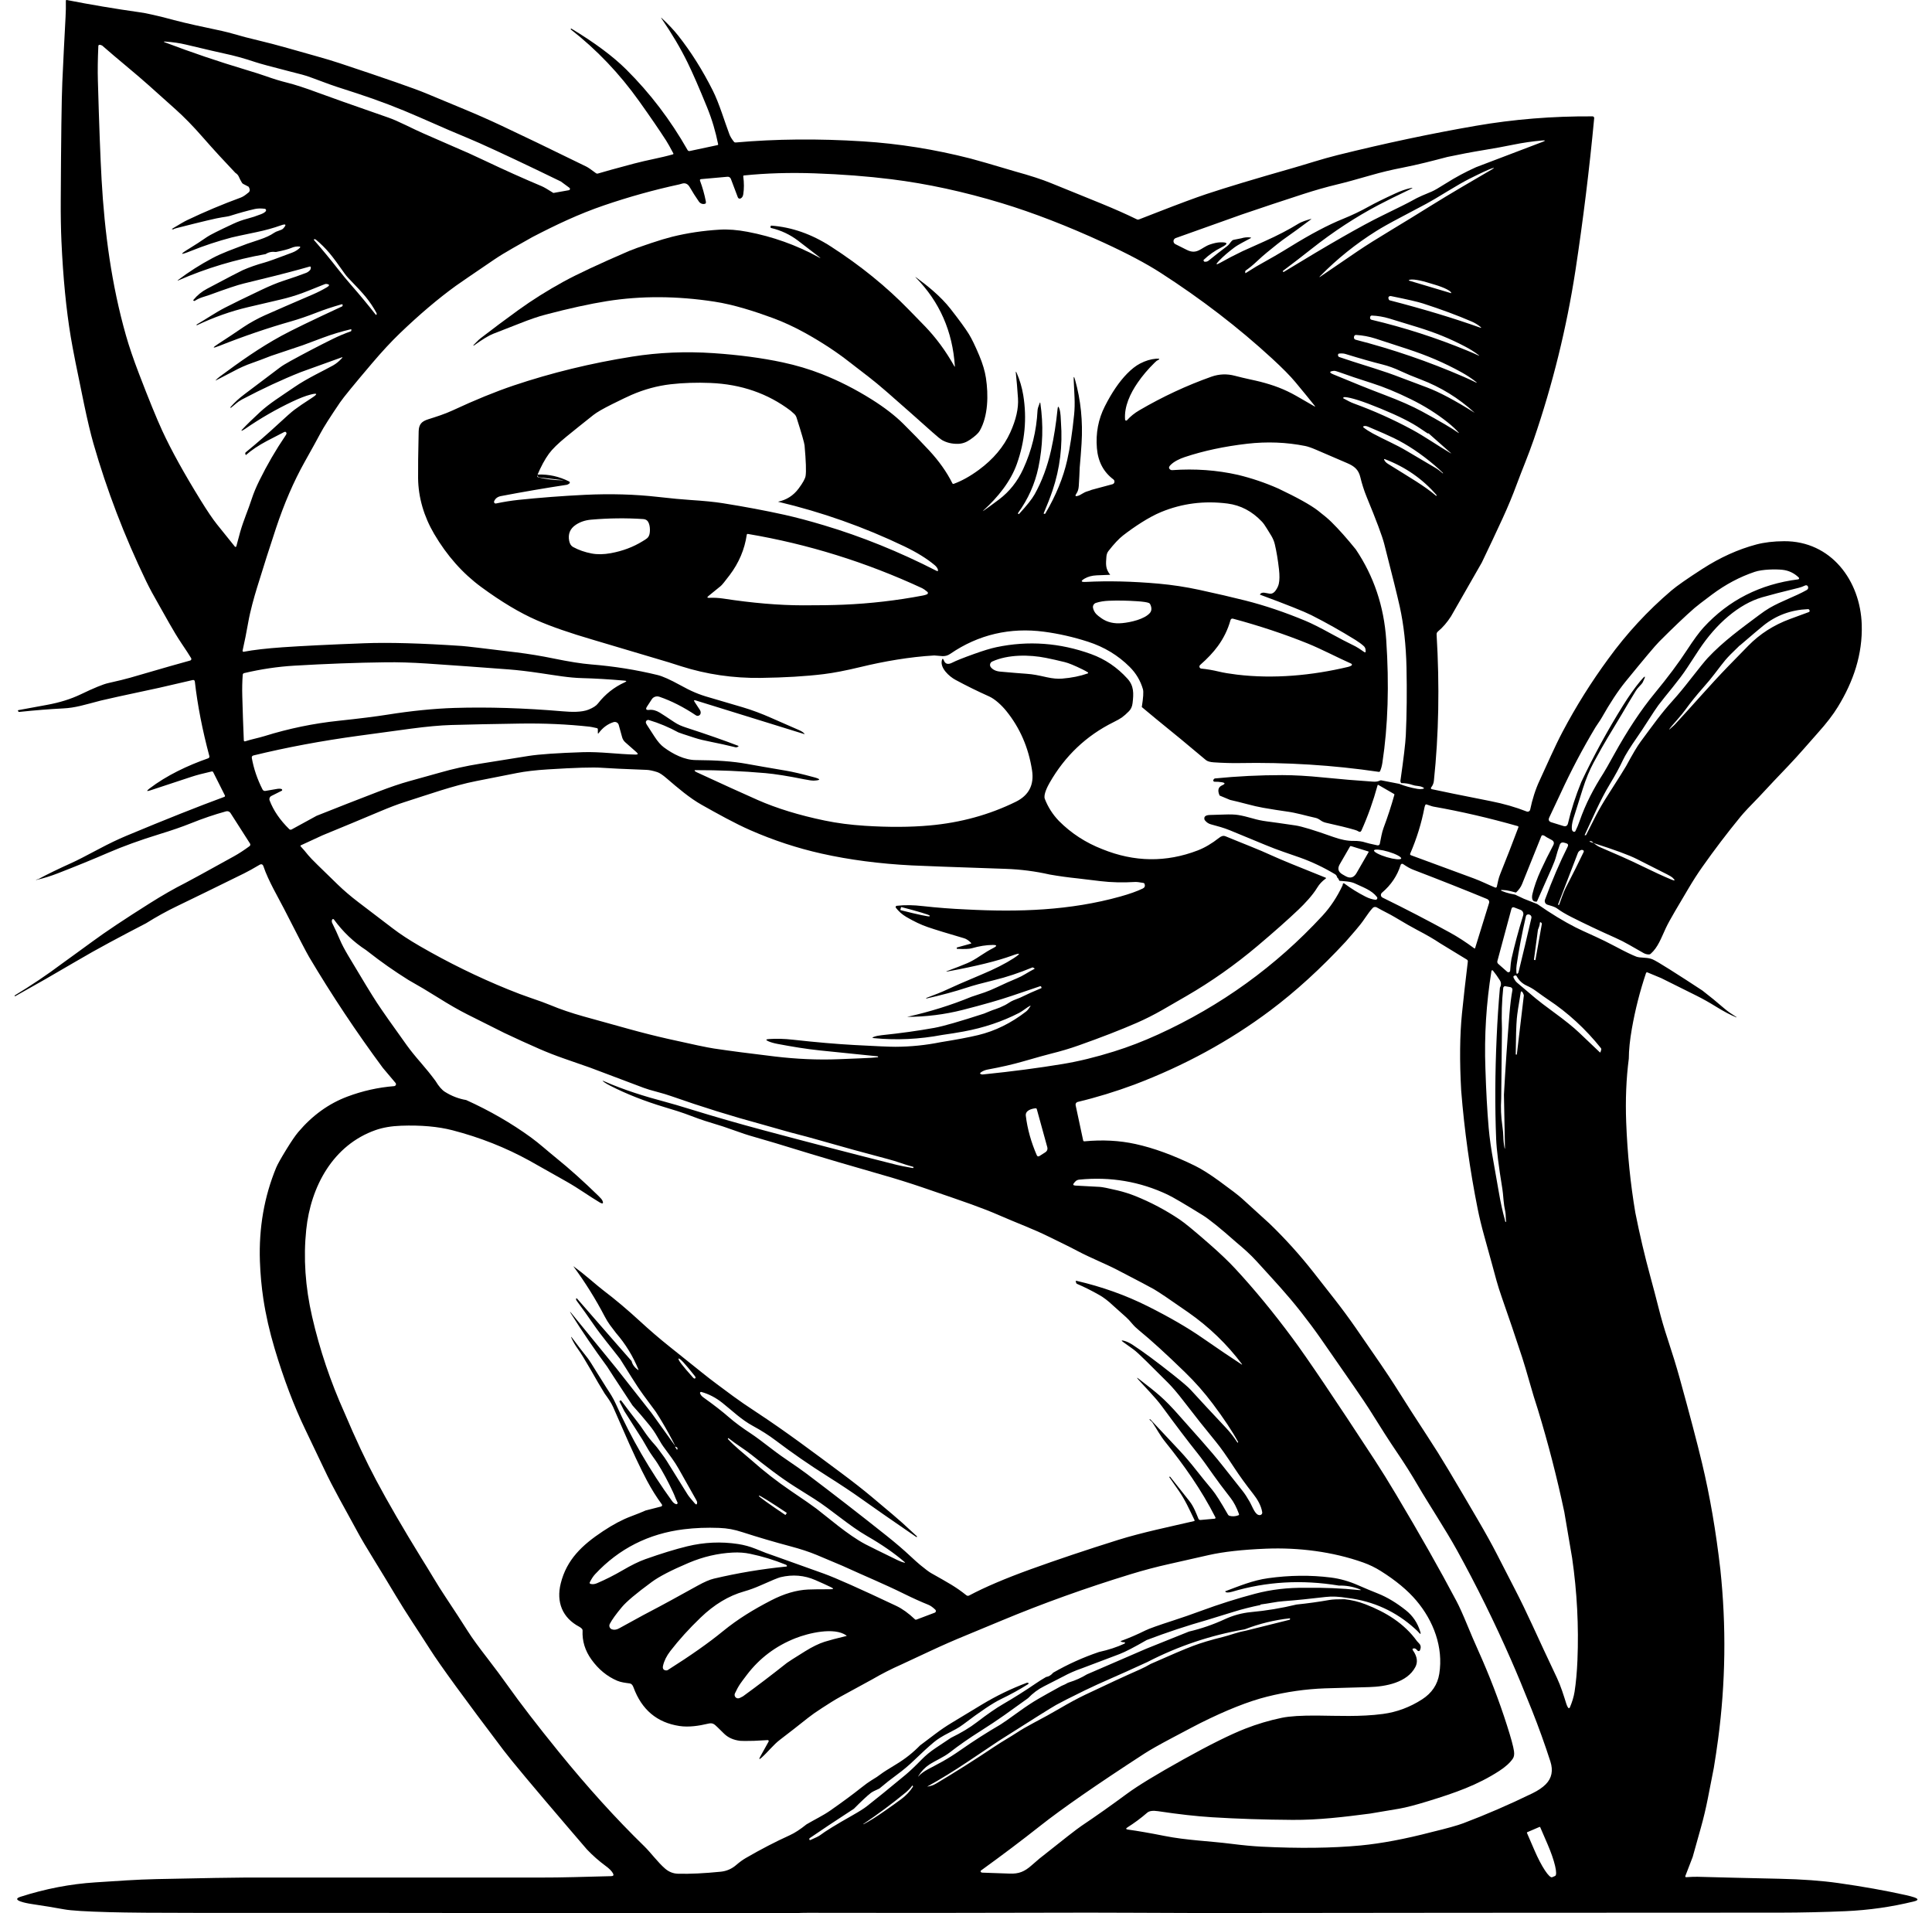 <svg width="101" height="100" viewBox="0 0 101 100" fill="none" xmlns="http://www.w3.org/2000/svg">
<path d="M53.076 8.963C53.856 9.178 54.474 9.379 54.93 9.566C57.17 10.481 58.231 10.877 59.431 11.464C59.448 11.473 59.467 11.477 59.485 11.478C59.504 11.479 59.522 11.476 59.54 11.47L60.494 11.099C61.64 10.653 62.496 10.335 63.061 10.146C64.087 9.804 65.614 9.344 67.643 8.766C68.223 8.601 69.138 8.301 69.918 8.108C72.401 7.492 74.806 6.982 77.133 6.579C79.131 6.233 81.171 6.068 83.255 6.082C83.267 6.082 83.279 6.084 83.29 6.089C83.301 6.094 83.31 6.101 83.318 6.11C83.326 6.119 83.332 6.13 83.336 6.141C83.34 6.152 83.341 6.164 83.34 6.176C83.09 8.833 82.763 11.489 82.359 14.144C81.895 17.146 81.171 20.083 80.187 22.955C79.888 23.826 79.579 24.535 79.285 25.331C79.076 25.898 78.833 26.483 78.556 27.086C78.2 27.86 77.836 28.633 77.464 29.405L75.855 32.216C75.654 32.53 75.426 32.794 75.171 33.008C75.121 33.05 75.098 33.103 75.102 33.168C75.262 35.849 75.215 38.397 74.96 40.812C74.947 40.94 74.899 41.056 74.816 41.16C74.81 41.167 74.806 41.176 74.805 41.185C74.803 41.195 74.804 41.204 74.807 41.213C74.811 41.222 74.816 41.23 74.823 41.236C74.83 41.242 74.839 41.247 74.848 41.249C75.335 41.357 76.362 41.565 77.929 41.875C78.608 42.009 79.235 42.189 79.811 42.416C79.829 42.423 79.849 42.426 79.869 42.425C79.889 42.424 79.908 42.419 79.926 42.409C79.943 42.4 79.958 42.387 79.97 42.371C79.982 42.355 79.99 42.337 79.994 42.317C80.102 41.795 80.267 41.263 80.49 40.788C80.886 39.937 81.275 39.029 81.689 38.246C82.392 36.916 83.189 35.645 84.081 34.431C85.036 33.114 86.133 31.927 87.372 30.871C87.658 30.627 88.199 30.249 88.995 29.736C89.922 29.138 90.863 28.713 91.818 28.459C92.237 28.349 92.72 28.291 93.268 28.288C95.717 28.274 97.256 30.341 97.327 32.649C97.375 34.202 96.892 35.622 96.079 36.947C95.829 37.357 95.48 37.81 95.032 38.308C94.644 38.739 94.055 39.437 93.501 40.016C92.981 40.558 92.469 41.1 91.967 41.642C91.485 42.132 91.158 42.482 90.985 42.694C90.289 43.544 89.625 44.417 88.992 45.315C88.753 45.653 88.509 46.032 88.261 46.452C87.935 47.003 87.705 47.393 87.571 47.62C87.338 48.016 87.176 48.314 87.083 48.514C86.83 49.056 86.675 49.515 86.294 49.853C86.267 49.877 86.236 49.889 86.2 49.888C86.096 49.888 85.999 49.861 85.908 49.807C85.87 49.785 85.629 49.647 85.183 49.393C84.938 49.252 84.69 49.126 84.441 49.016C83.619 48.65 82.856 48.289 82.151 47.933C81.842 47.776 81.599 47.632 81.423 47.5C81.259 47.377 81.067 47.346 80.894 47.287C80.868 47.279 80.844 47.265 80.824 47.247C80.804 47.229 80.787 47.208 80.775 47.183C80.764 47.159 80.757 47.132 80.756 47.105C80.755 47.078 80.759 47.051 80.768 47.026C81.145 46.001 81.54 45.079 81.951 44.261C82.001 44.163 81.972 44.1 81.866 44.072L81.766 44.045C81.652 44.014 81.576 44.054 81.537 44.166C81.454 44.397 81.389 44.606 81.341 44.791C81.308 44.919 81.233 45.117 81.116 45.385C80.861 45.967 80.604 46.546 80.346 47.123C80.068 47.165 80.07 46.911 80.112 46.727C80.204 46.337 80.352 45.919 80.556 45.475C80.743 45.068 80.957 44.637 81.199 44.181C81.262 44.06 81.234 43.967 81.114 43.902L80.856 43.762C80.774 43.698 80.707 43.663 80.656 43.657C80.618 43.653 80.592 43.669 80.578 43.704C80.239 44.54 79.903 45.375 79.569 46.21C79.507 46.365 79.401 46.513 79.252 46.653C78.992 46.583 78.825 46.543 78.752 46.535C78.374 46.492 78.366 46.529 78.727 46.648C78.859 46.691 79.019 46.729 79.208 46.762L79.661 46.976L80.365 47.253C81.082 47.753 81.751 48.16 82.373 48.476C82.543 48.562 82.89 48.723 83.413 48.959C83.719 49.097 84.062 49.267 84.439 49.466C84.955 49.741 85.325 49.92 85.547 50.004C85.621 50.032 85.765 50.052 85.978 50.062C86.141 50.069 86.28 50.097 86.395 50.145C86.521 50.199 86.821 50.376 87.296 50.676C87.868 51.038 88.436 51.404 88.998 51.775C89.389 52.076 89.77 52.388 90.14 52.709C90.336 52.88 90.556 53.019 90.775 53.159C90.776 53.159 90.777 53.16 90.778 53.161C90.778 53.162 90.779 53.163 90.779 53.164C90.779 53.165 90.779 53.166 90.779 53.167C90.779 53.168 90.778 53.17 90.778 53.17C90.635 53.384 90.633 53.387 90.771 53.181C90.773 53.178 90.773 53.177 90.77 53.176C90.467 53.053 90.117 52.868 89.721 52.623C89.361 52.4 89.018 52.207 88.691 52.044C88.073 51.735 87.459 51.429 86.848 51.127L86.124 50.826C86.117 50.823 86.11 50.821 86.102 50.821C86.094 50.822 86.087 50.823 86.08 50.826C86.073 50.83 86.067 50.834 86.061 50.84C86.056 50.846 86.052 50.852 86.05 50.86C85.73 51.809 85.484 52.778 85.31 53.766C85.205 54.362 85.152 54.884 85.15 55.331C85.014 56.379 84.969 57.488 85.013 58.659C85.076 60.298 85.235 61.874 85.491 63.386C85.715 64.513 85.976 65.626 86.276 66.725C86.428 67.28 86.571 67.826 86.707 68.363C86.841 68.898 86.999 69.44 87.181 69.989C87.432 70.749 87.64 71.426 87.805 72.021C88.335 73.936 88.725 75.418 88.976 76.467C89.388 78.185 89.707 80.042 89.936 82.038C90.25 85.001 90.211 87.96 89.817 90.914C89.75 91.415 89.676 91.911 89.594 92.404C89.49 92.939 89.386 93.472 89.281 94.003C89.179 94.522 89.057 95.034 88.915 95.539C88.776 96.036 88.634 96.544 88.489 97.061L88.104 98.06C88.102 98.067 88.101 98.074 88.102 98.081C88.103 98.088 88.106 98.095 88.11 98.1C88.114 98.106 88.12 98.111 88.126 98.114C88.133 98.117 88.14 98.118 88.147 98.118C88.399 98.101 88.599 98.094 88.745 98.097C89.833 98.127 91.268 98.162 93.05 98.201C94.205 98.226 95.223 98.301 96.103 98.425C97.387 98.607 98.558 98.816 99.616 99.051C99.816 99.096 99.965 99.135 100.063 99.169C100.304 99.252 100.301 99.324 100.054 99.385C98.893 99.671 97.702 99.841 96.482 99.895C95.443 99.941 94.106 99.971 93.093 99.971C79.43 99.976 70.789 99.981 67.168 99.988C63.764 99.995 61.054 99.992 59.038 99.977C58.271 99.972 57.563 99.97 56.912 99.971C50.692 99.988 45.794 99.991 42.217 99.98C41.996 99.979 41.776 99.986 41.556 100L31.345 99.998C24.339 99.987 17.334 99.982 10.329 99.984C8.207 99.985 6.666 99.972 5.706 99.946C4.493 99.913 3.714 99.865 3.366 99.801C2.826 99.703 2.268 99.611 1.692 99.526C1.422 99.486 1.213 99.439 1.067 99.385C0.837 99.298 0.839 99.217 1.074 99.141C2.376 98.723 3.681 98.472 4.988 98.389C6.068 98.32 7.145 98.239 8.189 98.218C10.735 98.164 12.281 98.137 12.827 98.137C17.919 98.136 23.01 98.136 28.102 98.138C28.785 98.138 29.426 98.13 30.023 98.114C30.53 98.101 31.173 98.084 31.952 98.064C32.071 98.062 32.099 98.009 32.039 97.907C31.971 97.791 31.853 97.671 31.685 97.548C31.311 97.273 30.976 96.978 30.681 96.665C30.669 96.652 30.364 96.297 29.767 95.6C27.883 93.399 26.735 92.026 26.321 91.479C24.289 88.794 23.012 87.041 22.49 86.222C21.846 85.21 21.243 84.332 20.671 83.372C20.309 82.767 19.944 82.166 19.576 81.568C19.16 80.894 18.871 80.406 18.708 80.102C18.016 78.818 17.447 77.856 16.915 76.72C16.715 76.294 16.399 75.631 15.966 74.732C15.369 73.494 14.834 72.083 14.36 70.498C14.092 69.602 13.894 68.73 13.766 67.882C13.67 67.244 13.611 66.59 13.587 65.92C13.528 64.174 13.813 62.541 14.442 61.021C14.511 60.856 14.689 60.539 14.976 60.071C15.234 59.652 15.439 59.352 15.592 59.171C16.33 58.3 17.186 57.683 18.159 57.318C18.955 57.019 19.771 56.837 20.606 56.771C20.625 56.769 20.643 56.762 20.658 56.751C20.673 56.74 20.685 56.725 20.693 56.708C20.7 56.691 20.703 56.672 20.7 56.653C20.697 56.634 20.689 56.617 20.677 56.603L20.012 55.814C18.629 53.945 17.346 52.017 16.165 50.03C16.029 49.802 15.593 48.963 14.854 47.512C14.574 46.961 14.019 46.024 13.774 45.286C13.736 45.171 13.665 45.145 13.561 45.207C13.246 45.394 12.981 45.541 12.765 45.648C11.28 46.38 10.112 46.95 9.261 47.36C8.717 47.621 8.176 47.92 7.639 48.256C7.012 48.58 6.38 48.913 5.743 49.255C5.144 49.576 4.526 49.923 3.891 50.297C2.868 50.9 1.837 51.49 0.799 52.068C0.789 52.074 0.78 52.072 0.774 52.062L0.759 52.038C0.758 52.037 0.758 52.036 0.759 52.036C1.621 51.517 2.456 50.956 3.262 50.352C3.317 50.31 3.578 50.121 4.043 49.786C4.287 49.612 4.546 49.423 4.822 49.219C5.504 48.716 6.508 48.046 7.835 47.21C8.495 46.794 9.109 46.442 9.679 46.155C9.868 46.06 10.72 45.594 12.235 44.755C12.487 44.616 12.756 44.44 13.044 44.228C13.065 44.213 13.079 44.191 13.084 44.165C13.088 44.14 13.083 44.113 13.07 44.091L12.05 42.496C12.026 42.458 11.991 42.429 11.949 42.413C11.908 42.397 11.862 42.395 11.819 42.407C11.211 42.574 10.592 42.785 9.964 43.038C9.52 43.216 8.977 43.404 8.333 43.601C7.322 43.913 6.428 44.237 5.649 44.574C4.881 44.907 4.008 45.264 3.03 45.644C2.651 45.791 2.287 45.905 1.94 45.984C1.846 46.005 1.843 46 1.933 45.967C1.941 45.964 1.951 45.963 1.961 45.962C1.978 45.961 1.994 45.956 2.009 45.947C2.47 45.698 3.058 45.412 3.775 45.089C4.005 44.986 4.474 44.746 5.181 44.37C5.693 44.097 6.167 43.87 6.602 43.688C8.645 42.835 10.354 42.156 11.727 41.651C11.734 41.648 11.741 41.644 11.746 41.639C11.752 41.634 11.756 41.628 11.759 41.621C11.761 41.614 11.763 41.606 11.762 41.598C11.762 41.591 11.76 41.583 11.757 41.576L11.148 40.365C11.13 40.328 11.101 40.315 11.062 40.324C10.61 40.427 10.262 40.518 10.019 40.599C9.326 40.827 8.605 41.064 7.857 41.312C7.662 41.376 7.645 41.346 7.808 41.22C8.715 40.526 9.82 40.007 10.885 39.635C10.908 39.627 10.926 39.611 10.937 39.59C10.948 39.569 10.951 39.545 10.945 39.522C10.579 38.153 10.326 36.856 10.187 35.633C10.178 35.558 10.138 35.529 10.066 35.547C8.967 35.802 8.383 35.937 8.313 35.952C6.51 36.337 5.496 36.559 5.273 36.617C4.411 36.841 3.946 36.998 3.29 37.029C2.607 37.063 1.845 37.123 1.002 37.212C0.982 37.214 0.967 37.206 0.958 37.188L0.939 37.149C0.93 37.132 0.936 37.122 0.955 37.119C1.407 37.034 1.907 36.943 2.454 36.843C3.112 36.724 3.702 36.54 4.223 36.291C4.915 35.958 5.394 35.763 5.658 35.704C6.192 35.584 6.576 35.49 6.81 35.422C8.492 34.932 9.535 34.633 9.939 34.526C9.952 34.523 9.965 34.516 9.975 34.508C9.985 34.499 9.993 34.487 9.998 34.475C10.003 34.463 10.005 34.449 10.004 34.436C10.003 34.423 9.998 34.41 9.991 34.399C9.884 34.221 9.715 33.961 9.484 33.62C9.061 32.992 8.628 32.174 8.305 31.614C8.033 31.143 7.811 30.731 7.64 30.377C6.504 28.024 5.586 25.625 4.884 23.18C4.738 22.67 4.575 21.984 4.394 21.121C4.034 19.402 3.802 18.232 3.699 17.61C3.46 16.174 3.298 14.509 3.212 12.615C3.184 11.991 3.172 11.282 3.176 10.488C3.192 7.231 3.219 5.166 3.258 4.29C3.308 3.18 3.364 2.047 3.427 0.889C3.443 0.606 3.448 0.326 3.442 0.05C3.441 0.01 3.46 -0.006 3.499 0.002C4.749 0.246 6.012 0.459 7.286 0.639C7.503 0.669 7.713 0.708 7.917 0.757C8.296 0.844 8.506 0.894 8.544 0.904C9.276 1.105 10.011 1.281 10.75 1.433C11.412 1.569 11.873 1.676 12.133 1.751C12.589 1.885 13.048 2.005 13.51 2.113C14.423 2.325 15.613 2.68 16.556 2.942C16.988 3.062 17.391 3.183 17.763 3.306C20.17 4.105 21.669 4.628 22.261 4.874C23.415 5.354 24.076 5.629 24.245 5.699C24.908 5.973 25.557 6.26 26.193 6.558C27.225 7.041 28.712 7.758 30.653 8.708C30.744 8.753 30.913 8.868 31.159 9.055C31.188 9.076 31.219 9.082 31.253 9.072C31.57 8.976 32.199 8.802 33.141 8.551C33.849 8.362 34.546 8.251 35.173 8.069C35.205 8.06 35.214 8.04 35.197 8.01C35.029 7.692 34.904 7.471 34.823 7.346C34.465 6.79 33.995 6.105 33.415 5.291C32.385 3.845 31.191 2.593 29.832 1.532C29.83 1.532 29.83 1.53 29.832 1.528L29.846 1.505C29.852 1.494 29.86 1.491 29.871 1.497C31.089 2.231 32.045 2.943 32.74 3.633C33.984 4.869 35.053 6.273 35.946 7.845C35.956 7.864 35.973 7.879 35.993 7.888C36.013 7.896 36.035 7.899 36.056 7.894L37.516 7.583C37.525 7.581 37.533 7.575 37.538 7.567C37.543 7.56 37.545 7.55 37.543 7.541C37.408 6.883 37.234 6.273 36.968 5.619C36.551 4.593 36.208 3.806 35.939 3.259C35.571 2.51 35.118 1.744 34.58 0.963C34.543 0.909 34.548 0.904 34.596 0.949C34.942 1.271 35.228 1.575 35.454 1.861C36.124 2.709 36.726 3.665 37.261 4.729C37.605 5.412 37.891 6.391 38.13 7.016C38.176 7.138 38.256 7.269 38.368 7.409C38.391 7.438 38.42 7.45 38.456 7.448C40.556 7.261 42.776 7.241 45.114 7.389C46.983 7.507 48.856 7.806 50.734 8.286C51.069 8.372 51.85 8.598 53.076 8.963ZM28.93 10.086L29.74 9.942C29.754 9.94 29.766 9.933 29.776 9.924C29.786 9.914 29.793 9.902 29.796 9.889C29.799 9.876 29.799 9.862 29.794 9.849C29.789 9.837 29.781 9.826 29.77 9.818L29.323 9.488C27.556 8.628 26.133 7.957 25.055 7.475C24.808 7.365 24.286 7.143 23.487 6.809C23.261 6.714 22.74 6.486 21.924 6.126C20.869 5.661 19.782 5.246 18.665 4.881C18.238 4.741 17.997 4.663 17.944 4.647C17.537 4.521 17.002 4.332 16.337 4.078C16.132 3.999 15.95 3.94 15.79 3.899C15.679 3.87 15.493 3.822 15.23 3.755C14.218 3.496 13.591 3.327 13.349 3.246C12.774 3.052 12.225 2.902 11.704 2.793C11.493 2.75 10.831 2.595 9.716 2.33C9.397 2.253 9.038 2.201 8.639 2.173C8.539 2.167 8.536 2.182 8.63 2.217C10.016 2.742 11.415 3.216 12.826 3.639C13.311 3.784 13.672 3.9 13.909 3.985C14.3 4.124 14.662 4.235 14.995 4.317C15.407 4.419 15.948 4.594 16.617 4.843C17.14 5.039 18.371 5.474 20.31 6.149C20.538 6.228 20.839 6.359 21.214 6.541C21.582 6.72 21.879 6.86 22.104 6.96C22.987 7.349 23.528 7.586 23.726 7.669C24.216 7.874 24.753 8.116 25.339 8.395C26.354 8.878 27.349 9.324 28.322 9.734C28.429 9.779 28.632 9.896 28.93 10.086ZM14.427 13.171C14.216 13.143 14.037 13.18 13.888 13.281C12.299 13.563 10.787 14.018 9.354 14.643C9.266 14.682 9.26 14.673 9.337 14.615C9.882 14.204 10.467 13.831 11.094 13.498C11.632 13.212 12.118 13.05 12.918 12.743C12.921 12.742 13.134 12.67 13.557 12.529C13.883 12.421 14.141 12.301 14.33 12.169C14.389 12.128 14.467 12.092 14.564 12.063C14.685 12.025 14.764 11.987 14.8 11.949C14.994 11.739 14.957 11.682 14.687 11.779C14.298 11.918 13.871 12.037 13.408 12.133C12.659 12.289 12.227 12.382 12.112 12.412C11.376 12.607 10.667 12.841 9.986 13.115C9.391 13.355 9.368 13.309 9.917 12.977C10.198 12.807 10.501 12.609 10.826 12.384C10.97 12.284 11.429 12.053 12.203 11.693C12.441 11.582 12.68 11.496 12.919 11.434C13.148 11.375 13.39 11.296 13.645 11.196C13.769 11.148 13.853 11.094 13.896 11.037C13.904 11.026 13.909 11.013 13.91 10.999C13.912 10.986 13.909 10.972 13.904 10.959C13.899 10.947 13.89 10.936 13.879 10.928C13.868 10.919 13.855 10.914 13.841 10.913C13.642 10.888 13.468 10.892 13.319 10.925C12.94 11.011 12.505 11.131 12.014 11.286C11.969 11.3 11.899 11.314 11.806 11.329C11.683 11.348 11.613 11.359 11.595 11.362C11.349 11.396 10.559 11.583 9.226 11.924C9.138 11.946 9.084 11.968 9.067 11.988L9.013 11.984C8.979 11.981 8.977 11.971 9.005 11.953C9.386 11.722 9.645 11.572 9.784 11.506C10.7 11.069 11.635 10.676 12.587 10.327C12.694 10.287 12.817 10.208 12.955 10.09C13.073 10.02 13.087 9.91 12.997 9.76L12.719 9.616C12.688 9.6 12.663 9.577 12.646 9.547C12.583 9.444 12.529 9.339 12.483 9.232C12.448 9.153 12.388 9.087 12.302 9.033C11.709 8.406 11.23 7.893 10.58 7.151C10.099 6.6 9.635 6.125 9.189 5.725C8.721 5.304 8.251 4.884 7.782 4.465C7.459 4.177 7.052 3.829 6.563 3.421C6.152 3.08 5.746 2.734 5.343 2.383C5.286 2.352 5.239 2.339 5.202 2.342C5.164 2.346 5.144 2.367 5.141 2.406C5.11 3.084 5.102 3.686 5.117 4.213C5.181 6.505 5.246 8.232 5.311 9.392C5.467 12.157 5.833 14.887 6.582 17.524C6.745 18.099 6.973 18.77 7.267 19.537C7.78 20.875 8.184 21.866 8.481 22.511C8.948 23.524 9.619 24.738 10.493 26.153C10.842 26.717 11.124 27.134 11.341 27.405C11.914 28.12 12.226 28.508 12.279 28.571C12.284 28.577 12.291 28.581 12.299 28.584C12.307 28.587 12.315 28.587 12.323 28.585C12.331 28.584 12.338 28.58 12.344 28.574C12.349 28.569 12.354 28.561 12.355 28.554C12.438 28.238 12.505 27.988 12.557 27.803C12.733 27.187 12.976 26.649 13.159 26.079C13.254 25.786 13.389 25.462 13.564 25.107C13.965 24.294 14.42 23.512 14.93 22.761C14.964 22.709 14.981 22.674 14.979 22.657C14.966 22.573 14.923 22.549 14.85 22.585C14.547 22.738 14.246 22.893 13.949 23.051C13.516 23.281 13.152 23.524 12.858 23.782C12.852 23.787 12.848 23.785 12.845 23.779L12.825 23.725C12.82 23.71 12.819 23.694 12.823 23.679C12.827 23.664 12.836 23.65 12.849 23.64C13.438 23.158 14.013 22.657 14.574 22.137C14.966 21.773 15.238 21.534 15.39 21.419C15.589 21.269 15.892 21.063 16.298 20.801C16.631 20.585 16.605 20.527 16.221 20.628C15.971 20.693 15.66 20.813 15.288 20.989C14.435 21.392 13.614 21.865 12.826 22.408C12.767 22.448 12.723 22.476 12.694 22.49C12.607 22.532 12.596 22.519 12.662 22.449C12.905 22.19 13.216 21.887 13.593 21.54C14.09 21.081 14.696 20.71 15.382 20.238C16.052 19.773 17.009 19.331 17.408 19.103C17.576 19.008 17.732 18.88 17.877 18.719C17.918 18.673 17.91 18.661 17.853 18.683C17.55 18.794 16.964 19.005 16.094 19.317C15.869 19.398 15.747 19.442 15.727 19.45C14.75 19.837 13.726 20.314 12.654 20.878C12.404 21.01 12.284 21.151 12.083 21.306C12.07 21.316 12.059 21.319 12.052 21.313H12.051C12.039 21.303 12.039 21.291 12.051 21.277C12.26 21.036 12.507 20.81 12.792 20.598C13.164 20.321 13.774 19.86 14.625 19.215C14.746 19.123 14.938 19.005 15.2 18.861C15.961 18.444 16.696 18.061 17.402 17.713C17.703 17.565 18.017 17.433 18.344 17.316C18.355 17.311 18.361 17.303 18.363 17.29L18.369 17.236C18.372 17.214 18.363 17.205 18.341 17.21C17.844 17.327 17.355 17.474 16.875 17.654C16.183 17.912 15.834 18.042 15.827 18.045C14.72 18.417 14.166 18.603 14.165 18.603C13.758 18.762 13.429 18.886 13.178 18.973C12.85 19.087 12.531 19.229 12.22 19.398C12.067 19.481 11.755 19.642 11.287 19.883C11.264 19.894 11.262 19.89 11.279 19.871C11.329 19.814 11.403 19.75 11.5 19.677C12.562 18.892 13.551 18.186 14.731 17.542C15.266 17.251 16.317 16.742 17.884 16.016C17.894 16.011 17.901 16.003 17.904 15.992L17.913 15.955C17.915 15.948 17.915 15.941 17.913 15.933C17.912 15.926 17.908 15.92 17.903 15.915C17.898 15.909 17.891 15.906 17.884 15.904C17.877 15.902 17.869 15.902 17.862 15.904C17.368 16.045 16.924 16.193 16.532 16.347C16.066 16.529 15.633 16.677 15.233 16.792C14.009 17.139 12.754 17.567 11.469 18.077C11.093 18.225 11.075 18.19 11.415 17.97C11.858 17.683 12.299 17.389 12.738 17.09C13.055 16.875 13.52 16.625 13.819 16.492C14.48 16.198 15.326 15.831 16.356 15.389C16.599 15.284 16.839 15.163 17.075 15.024C17.256 14.918 17.243 14.856 17.036 14.839C17.023 14.838 16.967 14.857 16.869 14.896C16.285 15.133 15.923 15.276 15.783 15.326C15.42 15.458 15.048 15.568 14.669 15.656C14.098 15.79 13.527 15.923 12.957 16.057C12.072 16.265 11.187 16.579 10.301 16.997C10.3 16.997 10.297 16.996 10.292 16.994C10.288 16.993 10.282 16.99 10.275 16.987H10.274C10.261 16.981 10.264 16.972 10.283 16.961C10.764 16.683 11.264 16.338 11.756 16.084C12.143 15.883 12.78 15.572 13.665 15.152C14.113 14.939 14.499 14.78 14.822 14.675C15.324 14.512 15.719 14.374 16.008 14.261C16.083 14.231 16.153 14.18 16.212 14.113C16.235 14.087 16.247 14.046 16.249 13.99C16.251 13.939 16.228 13.921 16.18 13.935C16.008 13.985 15.83 14.035 15.646 14.085C14.962 14.273 13.989 14.519 12.729 14.822C12.421 14.896 11.825 15.095 10.944 15.419C10.935 15.422 10.812 15.462 10.575 15.538C10.438 15.583 10.307 15.645 10.185 15.723C10.174 15.73 10.164 15.733 10.155 15.732C10.145 15.73 10.134 15.727 10.124 15.721C10.102 15.707 10.099 15.69 10.116 15.67C10.313 15.431 10.548 15.239 10.823 15.094C11.937 14.503 12.56 14.179 12.692 14.12C13.049 13.965 13.424 13.833 13.817 13.726C14.001 13.677 14.484 13.504 15.267 13.207C15.435 13.144 15.575 13.056 15.685 12.943C15.69 12.938 15.693 12.933 15.694 12.927C15.695 12.921 15.695 12.914 15.693 12.909C15.69 12.903 15.687 12.898 15.682 12.894C15.677 12.89 15.671 12.887 15.664 12.886C15.517 12.872 15.37 12.897 15.225 12.96C15.077 13.024 14.811 13.095 14.427 13.171ZM75.664 8.204C74.877 8.411 74.14 8.604 73.297 8.769C72.743 8.876 72.206 9.005 71.686 9.155C70.882 9.386 70.286 9.549 69.898 9.641C69.335 9.776 68.742 9.945 68.118 10.147C67.043 10.495 65.974 10.851 64.911 11.214L61.462 12.444C61.43 12.456 61.402 12.476 61.382 12.503C61.361 12.53 61.349 12.563 61.347 12.597C61.346 12.63 61.354 12.664 61.371 12.693C61.388 12.723 61.413 12.746 61.444 12.761C61.665 12.871 61.864 12.97 62.041 13.06C62.587 13.336 62.794 12.936 63.254 12.779C63.46 12.709 63.638 12.671 63.787 12.666C64.208 12.654 64.224 12.746 63.834 12.941C63.507 13.104 63.205 13.317 62.926 13.582C62.908 13.599 62.915 13.628 62.949 13.67C62.954 13.678 62.978 13.681 63.019 13.681C63.08 13.68 63.135 13.66 63.184 13.621C63.522 13.345 63.845 13.093 64.154 12.863C64.263 12.782 64.31 12.675 64.402 12.584C64.427 12.558 64.457 12.542 64.493 12.535L64.891 12.456C65.043 12.408 65.2 12.393 65.361 12.411C65.411 12.416 65.414 12.431 65.371 12.455C65.092 12.609 64.754 12.767 64.512 12.949C64.205 13.18 63.948 13.402 63.739 13.618C63.528 13.837 63.554 13.871 63.819 13.72C64.122 13.547 64.5 13.35 64.955 13.13C64.961 13.127 65.35 12.952 66.122 12.606C66.789 12.307 67.368 12.006 67.86 11.703C68.072 11.573 68.326 11.505 68.512 11.45C68.56 11.436 68.564 11.444 68.523 11.475C68.054 11.829 67.559 12.188 67.037 12.555C66.958 12.61 66.689 12.824 66.231 13.197C66.077 13.322 65.893 13.485 65.679 13.686C65.502 13.853 65.316 14.005 65.122 14.141C65.113 14.147 65.106 14.155 65.101 14.165C65.097 14.175 65.095 14.186 65.096 14.197L65.102 14.268C65.103 14.279 65.108 14.281 65.117 14.276C65.48 14.05 65.665 13.935 65.672 13.931C66.353 13.554 66.953 13.205 67.471 12.884C68.521 12.235 69.436 11.752 70.217 11.437C70.687 11.246 71.13 11.034 71.546 10.802C71.87 10.621 72.34 10.388 72.957 10.105C73.231 9.979 73.485 9.889 73.718 9.837C73.873 9.802 73.879 9.819 73.735 9.887C73.033 10.221 72.474 10.498 72.057 10.718C70.889 11.335 69.712 12.1 68.559 13.012C68.086 13.386 67.588 13.769 67.065 14.162C67.055 14.17 67.054 14.179 67.064 14.188L67.092 14.212C67.094 14.214 67.097 14.215 67.101 14.216C67.104 14.216 67.108 14.216 67.111 14.214C69.47 12.775 71.18 11.796 72.242 11.278C73.143 10.839 73.664 10.578 73.806 10.495C74.163 10.287 74.496 10.162 74.844 10.014C74.979 9.957 75.226 9.815 75.585 9.587C76.092 9.266 76.619 8.983 77.165 8.739L80.636 7.418C80.807 7.353 80.802 7.328 80.619 7.343C80.13 7.385 79.625 7.458 79.104 7.564C78.627 7.662 78.124 7.753 77.594 7.84C76.95 7.945 76.306 8.067 75.664 8.204ZM77.981 8.805C77.808 8.863 77.415 9.045 76.803 9.352C76.535 9.487 76.16 9.701 75.68 9.994C75.155 10.315 74.784 10.534 74.567 10.649C74.126 10.884 73.686 11.117 73.245 11.35C72.669 11.652 72.235 11.896 71.942 12.08C70.883 12.744 69.913 13.522 69.032 14.414C68.949 14.498 68.956 14.507 69.054 14.439C69.787 13.936 70.427 13.5 70.974 13.13C71.404 12.838 72.004 12.461 72.773 11.998C73.43 11.602 74.083 11.202 74.732 10.796C75.787 10.136 77.219 9.307 77.991 8.857C78.138 8.771 78.134 8.754 77.981 8.805ZM55.358 42.91C56.002 43.557 56.76 44.049 57.632 44.387C59.301 45.063 60.961 45.084 62.611 44.452C62.981 44.309 63.355 44.089 63.733 43.791C63.841 43.706 63.947 43.661 64.074 43.714C65 44.099 65.734 44.368 66.579 44.757C66.945 44.925 67.85 45.297 69.293 45.872C69.33 45.886 69.332 45.904 69.299 45.927C69.119 46.056 68.972 46.213 68.86 46.398C68.618 46.8 68.194 47.246 67.894 47.532C67.323 48.075 66.605 48.712 65.739 49.443C64.563 50.435 63.323 51.309 62.019 52.064C61.239 52.515 60.815 52.761 60.745 52.8C60.309 53.048 59.873 53.268 59.435 53.46C58.589 53.829 57.579 54.221 56.406 54.637C55.94 54.803 55.456 54.947 54.953 55.071C54.731 55.126 54.24 55.262 53.482 55.48C52.952 55.633 52.335 55.775 51.632 55.904C51.512 55.927 51.404 55.969 51.308 56.03C51.207 56.092 51.215 56.136 51.331 56.16C51.342 56.163 51.377 56.162 51.434 56.155C52.924 56.003 54.297 55.822 55.553 55.614C56.388 55.476 57.282 55.258 58.237 54.959C58.995 54.723 59.762 54.427 60.539 54.073C63.832 52.571 66.696 50.503 69.132 47.867C69.551 47.415 69.905 46.88 70.194 46.26C70.19 46.235 70.193 46.214 70.203 46.198C70.223 46.165 70.249 46.159 70.281 46.182C70.629 46.441 70.997 46.668 71.384 46.865C71.558 46.954 71.731 47.009 71.901 47.03C71.919 47.032 71.937 47.029 71.953 47.021C71.969 47.013 71.982 47.001 71.991 46.985C72 46.97 72.004 46.952 72.003 46.934C72.001 46.917 71.995 46.9 71.984 46.886C71.706 46.524 71.249 46.377 70.854 46.187C70.744 46.133 70.608 46.097 70.445 46.077C70.302 46.059 70.16 46.047 70.02 46.039C69.975 45.938 69.939 45.882 69.909 45.872C69.89 45.789 69.851 45.73 69.791 45.694C69.195 45.337 68.584 45.047 67.958 44.824C67.352 44.608 66.806 44.439 66.152 44.165C65.672 43.963 65.055 43.709 64.299 43.4C63.967 43.265 63.682 43.19 63.293 43.084C63.174 43.051 63.072 42.981 62.988 42.874L62.967 42.837C62.928 42.687 63.019 42.607 63.239 42.598C63.505 42.593 63.755 42.585 63.99 42.575C64.311 42.562 64.56 42.57 64.737 42.6C64.949 42.635 65.197 42.694 65.48 42.776C65.724 42.848 65.97 42.9 66.22 42.932C66.506 42.968 67.006 43.039 67.72 43.144C68.049 43.192 68.709 43.393 69.699 43.746C70.099 43.889 70.451 43.958 70.756 43.953C71.004 43.95 71.213 43.977 71.382 44.036C71.462 44.064 71.67 44.113 72.008 44.185C72.021 44.188 72.035 44.188 72.049 44.185C72.063 44.183 72.076 44.178 72.088 44.17C72.099 44.162 72.109 44.153 72.117 44.141C72.125 44.13 72.13 44.117 72.133 44.103C72.192 43.814 72.24 43.511 72.327 43.279C72.541 42.707 72.731 42.128 72.895 41.541C72.9 41.524 72.895 41.51 72.879 41.501L72.058 41.027C72.037 41.015 72.024 41.02 72.017 41.043C71.792 41.868 71.511 42.657 71.173 43.41C71.138 43.488 71.084 43.503 71.013 43.455C70.973 43.427 70.909 43.4 70.819 43.374C70.473 43.272 69.974 43.149 69.322 43.005C69.218 42.982 69.126 42.941 69.043 42.882C68.943 42.809 68.854 42.765 68.776 42.749C68.246 42.635 67.809 42.488 67.229 42.411C66.926 42.37 66.527 42.306 66.031 42.221C65.788 42.178 65.499 42.112 65.166 42.023C64.87 41.944 64.583 41.873 64.305 41.81L63.758 41.582C63.639 41.317 63.683 41.139 63.89 41.047C64.064 40.97 64.057 40.916 63.87 40.886C63.754 40.866 63.625 40.858 63.484 40.86C63.423 40.842 63.41 40.801 63.445 40.74C63.457 40.719 63.477 40.702 63.507 40.689C64.681 40.572 65.857 40.514 67.035 40.514C67.658 40.515 68.365 40.555 69.157 40.635C70.061 40.726 70.938 40.8 71.788 40.856C71.93 40.865 72.042 40.847 72.124 40.803C72.153 40.787 72.184 40.782 72.217 40.789L73.142 40.969C73.452 41.09 73.772 41.178 74.102 41.234C74.187 41.249 74.27 41.25 74.35 41.238C74.467 41.221 74.471 41.19 74.364 41.143C74.284 41.107 74.197 41.086 74.103 41.079C74.01 41.073 73.925 41.056 73.848 41.029C73.657 40.962 73.458 40.93 73.25 40.932L73.228 40.892C73.213 40.866 73.207 40.836 73.211 40.807C73.378 39.642 73.472 38.851 73.492 38.435C73.543 37.329 73.555 36.142 73.528 34.875C73.502 33.715 73.385 32.661 73.176 31.71C73.055 31.165 72.785 30.072 72.364 28.43C72.26 28.024 71.954 27.207 71.447 25.977C71.309 25.646 71.185 25.241 71.118 24.954C71.021 24.537 70.792 24.363 70.423 24.205C69.636 23.868 69.098 23.636 68.807 23.51C68.567 23.406 68.376 23.34 68.233 23.311C67.246 23.114 66.237 23.075 65.205 23.193C64.01 23.331 62.919 23.563 61.935 23.891C61.656 23.983 61.37 24.126 61.196 24.302C61.128 24.371 61.102 24.427 61.118 24.471C61.13 24.503 61.153 24.531 61.182 24.549C61.212 24.568 61.247 24.577 61.282 24.574C62.464 24.489 63.61 24.571 64.72 24.821C65.442 24.996 66.144 25.234 66.826 25.535C67.825 26.01 68.515 26.394 68.897 26.688C69.213 26.933 69.449 27.131 69.603 27.285C69.99 27.666 70.414 28.143 70.878 28.717C71.819 30.114 72.349 31.688 72.468 33.44C72.628 35.798 72.561 37.942 72.267 39.871C72.242 40.034 72.203 40.177 72.149 40.301C72.134 40.335 72.109 40.349 72.073 40.343C69.679 39.99 67.241 39.838 64.76 39.885C64.423 39.892 63.883 39.877 63.449 39.846C63.255 39.833 63.118 39.792 63.037 39.724C62.174 38.996 61.305 38.278 60.427 37.569L59.69 36.956C59.768 36.469 59.788 36.16 59.75 36.027C59.622 35.581 59.391 35.191 59.056 34.858C58.45 34.253 57.724 33.815 56.879 33.542C56.112 33.295 55.345 33.12 54.579 33.019C52.82 32.785 51.151 33.162 49.678 34.175C49.545 34.267 49.402 34.306 49.249 34.293C48.987 34.271 48.851 34.26 48.841 34.26C47.56 34.333 46.203 34.569 44.995 34.862C44.227 35.048 43.578 35.173 43.05 35.237C42.115 35.351 41.023 35.416 39.775 35.433C38.329 35.452 36.939 35.249 35.605 34.824C35.176 34.687 34.959 34.618 34.955 34.617C32.466 33.876 31.153 33.486 31.015 33.445C29.799 33.09 28.814 32.749 28.062 32.42C27.173 32.032 26.205 31.453 25.157 30.683C24.183 29.967 23.363 29.041 22.696 27.906C22.165 27.003 21.868 26.005 21.857 24.993C21.851 24.503 21.861 23.687 21.887 22.545C21.896 22.18 22.042 22.024 22.382 21.917C22.79 21.787 23.252 21.644 23.664 21.451C24.839 20.904 25.902 20.47 26.851 20.15C28.828 19.486 30.894 18.982 33.05 18.64C34.428 18.421 35.844 18.361 37.301 18.459C38.627 18.549 39.833 18.709 40.917 18.941C41.631 19.094 42.309 19.296 42.952 19.548C43.842 19.897 44.715 20.341 45.571 20.878C46.235 21.295 46.784 21.718 47.219 22.148C47.7 22.624 48.151 23.088 48.571 23.541C49.088 24.099 49.492 24.67 49.785 25.256C49.802 25.291 49.83 25.302 49.866 25.287C50.284 25.134 50.718 24.892 51.168 24.561C51.927 24.004 52.475 23.351 52.815 22.602C53.117 21.936 53.252 21.341 53.218 20.82C53.184 20.313 53.147 19.874 53.106 19.501C53.095 19.407 53.109 19.403 53.148 19.489C53.311 19.859 53.426 20.248 53.493 20.656C53.691 21.869 53.58 23.065 53.16 24.246C52.828 25.182 52.156 25.998 51.417 26.674C51.36 26.727 51.363 26.731 51.428 26.687C51.627 26.551 51.895 26.356 52.232 26.102C52.769 25.697 53.188 25.169 53.489 24.517C53.934 23.549 54.185 22.528 54.24 21.451C54.244 21.369 54.282 21.24 54.354 21.064C54.37 21.026 54.38 21.028 54.386 21.069C54.552 22.203 54.518 23.326 54.284 24.436C54.103 25.293 53.749 26.086 53.221 26.814C53.209 26.831 53.212 26.845 53.229 26.855L53.259 26.872C53.26 26.873 53.262 26.873 53.263 26.873C53.264 26.873 53.266 26.872 53.267 26.871C53.677 26.427 53.951 26.082 54.089 25.836C54.471 25.152 54.758 24.379 54.95 23.518C55.1 22.843 55.212 22.132 55.286 21.384C55.302 21.224 55.335 21.22 55.385 21.373C55.456 21.595 55.451 21.896 55.464 22.07C55.556 23.302 55.41 24.489 55.026 25.631C54.904 25.993 54.749 26.392 54.561 26.83C54.557 26.84 54.56 26.847 54.571 26.85L54.599 26.859C54.621 26.866 54.637 26.859 54.648 26.84C55.204 25.896 55.584 24.968 55.789 24.058C55.94 23.386 56.061 22.588 56.153 21.663C56.181 21.387 56.188 21.089 56.174 20.769C56.169 20.685 56.155 20.386 56.131 19.873C56.121 19.653 56.146 19.649 56.204 19.86C56.501 20.913 56.613 22.02 56.541 23.181C56.515 23.597 56.483 24.013 56.445 24.426C56.433 24.752 56.417 25.077 56.396 25.4C56.385 25.562 56.345 25.693 56.275 25.793C56.185 25.923 56.215 25.963 56.365 25.913C56.519 25.862 56.648 25.736 56.846 25.681C56.922 25.659 56.998 25.633 57.075 25.601L58.156 25.31C58.182 25.303 58.205 25.289 58.224 25.269C58.242 25.25 58.254 25.225 58.259 25.199C58.264 25.172 58.262 25.145 58.252 25.12C58.242 25.095 58.225 25.073 58.204 25.057C57.689 24.671 57.402 24.128 57.343 23.426C57.278 22.641 57.416 21.912 57.757 21.239C58.12 20.522 58.508 19.953 58.92 19.532C59.151 19.295 59.377 19.119 59.598 19.003C59.881 18.855 60.161 18.771 60.437 18.749C60.65 18.733 60.659 18.77 60.465 18.861C60.459 18.863 60.421 18.899 60.35 18.968C60.014 19.297 59.722 19.642 59.473 20.004C59.094 20.555 58.762 21.242 58.816 21.932C58.817 21.943 58.821 21.954 58.828 21.963C58.835 21.971 58.844 21.978 58.855 21.982C58.865 21.985 58.877 21.986 58.888 21.983C58.899 21.98 58.908 21.974 58.916 21.966C59.094 21.766 59.309 21.593 59.561 21.446C60.776 20.735 62.032 20.15 63.327 19.69C63.731 19.547 64.141 19.531 64.559 19.642C65.083 19.782 65.623 19.884 65.885 19.953C66.579 20.133 67.128 20.332 67.768 20.694C68.05 20.854 68.369 21.038 68.727 21.246C68.729 21.248 68.732 21.25 68.736 21.249C68.739 21.249 68.742 21.248 68.745 21.245C68.747 21.243 68.748 21.239 68.748 21.236C68.748 21.233 68.746 21.229 68.743 21.227C68.495 20.913 68.154 20.497 67.722 19.977C67.449 19.648 67.038 19.233 66.491 18.73C64.737 17.117 62.799 15.628 60.677 14.261C59.923 13.775 58.934 13.251 57.708 12.687C55.807 11.812 54.028 11.123 52.37 10.619C50.389 10.018 48.466 9.602 46.601 9.369C45.347 9.213 44.009 9.11 42.589 9.06C41.288 9.015 40.056 9.051 38.891 9.171C38.885 9.171 38.88 9.173 38.875 9.175C38.871 9.178 38.866 9.181 38.863 9.186C38.86 9.19 38.857 9.195 38.856 9.2C38.854 9.205 38.854 9.211 38.855 9.216C38.901 9.554 38.901 9.866 38.856 10.154C38.839 10.265 38.792 10.338 38.714 10.374C38.701 10.38 38.687 10.383 38.673 10.383C38.658 10.383 38.644 10.381 38.631 10.376C38.618 10.37 38.606 10.362 38.596 10.352C38.586 10.342 38.578 10.33 38.573 10.316L38.208 9.35C38.195 9.315 38.17 9.284 38.138 9.264C38.106 9.244 38.068 9.235 38.03 9.239L36.657 9.362C36.596 9.367 36.577 9.398 36.598 9.454C36.725 9.794 36.824 10.146 36.896 10.508C36.911 10.585 36.904 10.63 36.877 10.642C36.819 10.667 36.754 10.67 36.692 10.651C36.63 10.631 36.575 10.591 36.536 10.535C36.366 10.291 36.206 10.04 36.058 9.783C35.958 9.609 35.824 9.548 35.654 9.598C35.563 9.625 35.515 9.639 35.51 9.639C34.194 9.923 32.885 10.288 31.582 10.732C30.253 11.185 29.029 11.77 27.837 12.389C27.811 12.402 27.475 12.592 26.829 12.959C26.438 13.181 26.109 13.382 25.843 13.562C24.66 14.365 23.988 14.825 23.826 14.943C22.902 15.612 21.927 16.439 20.901 17.424C20.456 17.852 19.974 18.371 19.456 18.981C18.513 20.09 17.953 20.775 17.775 21.036C17.26 21.794 16.919 22.33 16.753 22.645C16.606 22.924 16.329 23.426 15.922 24.152C15.355 25.166 14.855 26.322 14.424 27.62C14.108 28.569 13.779 29.605 13.434 30.726C13.287 31.205 13.082 31.926 12.974 32.546C12.885 33.05 12.788 33.537 12.682 34.006C12.68 34.015 12.68 34.023 12.683 34.031C12.685 34.039 12.689 34.047 12.695 34.053C12.701 34.059 12.708 34.063 12.716 34.066C12.724 34.068 12.732 34.069 12.74 34.067C13.261 33.968 13.939 33.89 14.776 33.832C15.784 33.762 17.207 33.692 19.046 33.622C20.322 33.573 22.022 33.621 24.147 33.764C24.365 33.779 25.314 33.89 26.995 34.098C27.647 34.179 28.299 34.286 28.948 34.42C29.748 34.585 30.4 34.688 30.904 34.729C32.1 34.825 33.257 35.01 34.374 35.282C34.641 35.347 35.037 35.524 35.562 35.813C36.125 36.125 36.524 36.299 37.096 36.459C37.364 36.534 37.942 36.704 38.829 36.969C39.31 37.112 39.806 37.297 40.315 37.523C40.348 37.538 40.833 37.751 41.771 38.161C41.9 38.217 41.992 38.278 42.049 38.343C42.071 38.368 42.066 38.376 42.034 38.366L36.37 36.611C36.278 36.583 36.259 36.609 36.313 36.689C36.442 36.88 36.533 37.018 36.586 37.104C36.628 37.171 36.64 37.236 36.623 37.3C36.616 37.324 36.603 37.346 36.587 37.365C36.57 37.383 36.549 37.398 36.525 37.406C36.502 37.415 36.477 37.418 36.452 37.415C36.427 37.412 36.403 37.403 36.382 37.39C35.735 36.957 35.098 36.634 34.471 36.419C34.398 36.394 34.319 36.394 34.247 36.417C34.175 36.441 34.113 36.488 34.073 36.551L33.825 36.931C33.737 37.067 33.775 37.125 33.94 37.106C34.114 37.085 34.296 37.132 34.486 37.245C34.587 37.305 34.84 37.471 35.246 37.742C35.452 37.881 35.642 37.956 35.893 38.038C36.961 38.386 37.859 38.7 38.589 38.981C38.594 38.983 38.598 38.986 38.601 38.991C38.603 38.995 38.605 39 38.605 39.005C38.605 39.01 38.603 39.016 38.601 39.02C38.598 39.024 38.594 39.028 38.589 39.03L38.521 39.055C38.498 39.064 38.475 39.065 38.452 39.059C37.977 38.945 37.557 38.851 37.191 38.78C36.832 38.71 36.541 38.64 36.319 38.567C35.776 38.392 35.491 38.297 35.465 38.282C34.966 38.009 34.451 37.794 33.921 37.636C33.903 37.631 33.884 37.63 33.866 37.633C33.847 37.636 33.83 37.643 33.815 37.654C33.8 37.664 33.787 37.678 33.778 37.694C33.77 37.71 33.764 37.728 33.763 37.747C33.761 37.78 33.779 37.825 33.815 37.882C34.037 38.224 34.172 38.432 34.219 38.506C34.383 38.759 34.546 38.945 34.708 39.065C35.189 39.419 35.784 39.726 36.378 39.728C37.456 39.733 38.339 39.798 39.027 39.924C39.506 40.011 40.192 40.131 41.086 40.282C41.439 40.341 41.93 40.456 42.559 40.627C42.916 40.724 42.914 40.782 42.554 40.801C42.462 40.806 42.291 40.783 42.04 40.732C41.196 40.562 40.521 40.455 40.014 40.41C38.795 40.303 37.578 40.251 36.361 40.254C36.304 40.254 36.295 40.274 36.337 40.313C36.354 40.329 36.391 40.35 36.447 40.376C37.732 40.971 38.787 41.45 39.612 41.815C40.608 42.253 41.774 42.611 43.112 42.889C43.759 43.024 44.46 43.115 45.214 43.163C46.456 43.243 47.583 43.237 48.596 43.146C50.217 43.001 51.72 42.588 53.103 41.908C53.787 41.571 54.071 41.021 53.952 40.259C53.768 39.074 53.318 38.04 52.603 37.158C52.366 36.866 52.017 36.54 51.711 36.402C51.103 36.13 50.514 35.84 49.943 35.531C49.621 35.356 49.147 34.925 49.235 34.529C49.262 34.407 49.298 34.405 49.343 34.522C49.417 34.712 49.565 34.75 49.788 34.633C49.977 34.535 50.355 34.384 50.923 34.181C51.41 34.006 51.799 33.888 52.091 33.827C53.758 33.477 55.408 33.598 57.04 34.188C57.769 34.452 58.403 34.88 58.941 35.474C59.282 35.85 59.269 36.244 59.208 36.752C59.188 36.925 59.126 37.065 59.022 37.171C58.888 37.309 58.761 37.42 58.644 37.504C58.557 37.566 58.411 37.648 58.206 37.75C56.786 38.455 55.674 39.511 54.87 40.917C54.771 41.092 54.534 41.537 54.621 41.759C54.789 42.19 55.035 42.574 55.358 42.91ZM18.021 14.503C18.138 14.644 18.257 14.784 18.378 14.922C18.81 15.416 19.23 15.922 19.636 16.44C19.659 16.469 19.677 16.466 19.689 16.431C19.698 16.409 19.694 16.382 19.678 16.352C19.518 16.058 19.332 15.781 19.119 15.519C18.944 15.305 18.64 14.975 18.209 14.532C18.18 14.502 18.148 14.467 18.114 14.425C18.08 14.384 18.051 14.347 18.027 14.312C17.673 13.805 17.406 13.446 17.228 13.234C17.011 12.975 16.773 12.74 16.516 12.528C16.489 12.507 16.463 12.498 16.439 12.502C16.403 12.508 16.397 12.525 16.421 12.553C16.853 13.049 17.272 13.556 17.676 14.074C17.789 14.218 17.904 14.361 18.021 14.503ZM73.646 14.663L75.864 15.325L75.864 15.325L75.865 15.325L75.865 15.325L75.865 15.325L75.866 15.325L75.866 15.325L75.866 15.324L75.866 15.324C75.879 15.278 75.799 15.207 75.644 15.125C75.488 15.043 75.269 14.959 75.036 14.889L74.578 14.752C74.462 14.717 74.346 14.688 74.236 14.664C74.126 14.641 74.025 14.625 73.939 14.616C73.852 14.608 73.781 14.608 73.731 14.615C73.68 14.623 73.651 14.639 73.645 14.662L73.645 14.662L73.646 14.663ZM77.384 17.076C77.244 16.965 77.096 16.875 76.942 16.809C76.194 16.486 75.344 16.171 74.393 15.863C74.131 15.778 73.573 15.649 72.719 15.477C72.701 15.473 72.682 15.473 72.664 15.477C72.645 15.481 72.629 15.488 72.615 15.499C72.602 15.509 72.592 15.523 72.586 15.537C72.58 15.552 72.579 15.568 72.583 15.583L72.591 15.62C72.596 15.64 72.603 15.658 72.613 15.671C72.623 15.684 72.634 15.693 72.645 15.696C74.4 16.149 75.972 16.623 77.361 17.118C77.453 17.151 77.46 17.137 77.384 17.076ZM76.709 18.328C76.939 18.422 77.118 18.501 77.247 18.562C77.354 18.614 77.36 18.605 77.265 18.535C77.067 18.386 76.85 18.249 76.612 18.124C75.787 17.689 75.023 17.384 74.109 17.101C73.424 16.889 72.928 16.737 72.621 16.646C72.324 16.557 72.023 16.507 71.719 16.494C71.697 16.493 71.677 16.5 71.66 16.514C71.644 16.527 71.633 16.546 71.629 16.567L71.624 16.602C71.62 16.627 71.626 16.652 71.64 16.672C71.653 16.693 71.674 16.707 71.698 16.713C73.42 17.121 75.09 17.659 76.709 18.328ZM76.507 19.69C76.766 19.803 76.967 19.896 77.111 19.969C77.231 20.029 77.238 20.019 77.132 19.937C76.911 19.765 76.668 19.605 76.402 19.458C75.476 18.947 74.617 18.585 73.587 18.245C72.816 17.99 72.256 17.808 71.91 17.698C71.575 17.591 71.236 17.527 70.892 17.507C70.868 17.506 70.844 17.513 70.825 17.528C70.806 17.543 70.793 17.564 70.788 17.588L70.782 17.627C70.777 17.655 70.783 17.683 70.798 17.707C70.813 17.73 70.837 17.747 70.864 17.755C72.806 18.253 74.687 18.899 76.507 19.69ZM77.08 21.565C76.255 20.809 75.317 20.232 74.266 19.832C73.864 19.68 73.526 19.538 73.252 19.41C72.908 19.247 72.579 19.127 72.267 19.05C71.797 18.935 71.154 18.753 70.337 18.502C70.249 18.474 70.14 18.467 70.01 18.48C69.971 18.485 69.95 18.507 69.948 18.546C69.944 18.607 69.967 18.646 70.017 18.663C70.326 18.772 70.938 18.97 71.854 19.256C72.341 19.409 72.801 19.569 73.233 19.737C73.298 19.762 73.752 19.933 74.597 20.25C75.244 20.493 76.071 20.933 77.078 21.568C77.078 21.568 77.079 21.568 77.079 21.568C77.079 21.568 77.08 21.568 77.08 21.567C77.08 21.567 77.08 21.567 77.08 21.566C77.08 21.566 77.08 21.565 77.08 21.565ZM76.261 22.617C76.115 22.449 75.92 22.267 75.676 22.072C75.108 21.619 74.47 21.218 73.761 20.869C73.022 20.505 72.345 20.226 71.732 20.031C71.049 19.814 70.485 19.625 70.038 19.462C69.882 19.405 69.781 19.379 69.735 19.384C69.482 19.41 69.473 19.472 69.708 19.57C70.718 19.993 71.607 20.349 72.374 20.639C73.18 20.944 73.829 21.23 74.321 21.497C75.278 22.017 75.921 22.394 76.249 22.63C76.251 22.632 76.253 22.632 76.256 22.632C76.258 22.632 76.26 22.631 76.262 22.629C76.264 22.628 76.265 22.625 76.265 22.623C76.264 22.621 76.263 22.619 76.261 22.617ZM29.648 25.337C28.496 25.512 27.344 25.709 26.191 25.929C26.013 25.963 25.893 26.054 25.833 26.2C25.827 26.215 25.825 26.23 25.828 26.246C25.83 26.261 25.836 26.275 25.846 26.287C25.856 26.299 25.869 26.308 25.883 26.313C25.898 26.318 25.913 26.319 25.929 26.316C26.34 26.23 26.729 26.168 27.097 26.129C28.235 26.01 29.395 25.922 30.578 25.864C31.919 25.8 33.19 25.836 34.394 25.973C35.104 26.053 35.669 26.107 36.09 26.133C36.801 26.179 37.364 26.235 37.78 26.301C38.944 26.486 40.021 26.689 41.012 26.908C41.617 27.043 42.302 27.225 43.067 27.454C45.05 28.047 47.01 28.84 48.948 29.831C49.027 29.872 49.054 29.85 49.028 29.764C49.004 29.687 48.948 29.611 48.859 29.536C48.451 29.195 47.926 28.87 47.285 28.562C45.165 27.545 42.961 26.765 40.671 26.224C41.118 26.132 41.479 25.901 41.752 25.533C41.971 25.239 42.092 25.02 42.115 24.875C42.152 24.639 42.134 24.109 42.061 23.285C42.05 23.154 41.91 22.669 41.643 21.831C41.617 21.751 41.576 21.686 41.519 21.635C41.408 21.535 41.346 21.479 41.332 21.468C40.142 20.566 38.747 20.083 37.144 20.017C36.41 19.987 35.714 20.01 35.058 20.085C34.361 20.166 33.677 20.352 33.008 20.643C32.811 20.729 32.475 20.889 31.999 21.126C31.529 21.36 31.205 21.547 31.025 21.688C30.488 22.113 30.015 22.493 29.604 22.828C29.175 23.179 28.873 23.474 28.698 23.714C28.483 24.008 28.28 24.384 28.088 24.841C28.084 24.852 28.082 24.864 28.082 24.876C28.083 24.888 28.086 24.9 28.092 24.91C28.097 24.921 28.105 24.93 28.114 24.938C28.123 24.945 28.134 24.95 28.146 24.953C28.565 25.05 28.994 25.101 29.433 25.107C29.434 25.107 29.434 25.106 29.435 25.106C29.435 25.106 29.436 25.106 29.436 25.105C29.436 25.105 29.437 25.104 29.437 25.104C29.437 25.103 29.438 25.103 29.438 25.102C29.438 25.102 29.438 25.101 29.437 25.101C29.437 25.101 29.437 25.1 29.437 25.1C29.436 25.1 29.436 25.099 29.436 25.099C29.435 25.099 29.435 25.099 29.434 25.099L28.189 24.951C28.177 24.95 28.165 24.945 28.154 24.939C28.143 24.932 28.134 24.923 28.127 24.912L28.096 24.863C28.072 24.826 28.082 24.807 28.126 24.805C28.689 24.784 29.233 24.905 29.756 25.168C29.77 25.175 29.78 25.188 29.785 25.202C29.79 25.217 29.789 25.232 29.782 25.246C29.765 25.279 29.72 25.309 29.648 25.337ZM74.684 22.652C74.655 22.627 74.651 22.629 74.671 22.66C74.695 22.695 74.556 22.608 74.257 22.402C73.796 22.084 73.101 21.735 72.171 21.354C71.24 20.971 70.615 20.771 70.296 20.755C70.284 20.754 70.273 20.757 70.261 20.762C70.246 20.769 70.235 20.774 70.23 20.777C70.226 20.78 70.223 20.784 70.221 20.788C70.219 20.792 70.218 20.797 70.218 20.802C70.218 20.806 70.22 20.811 70.222 20.815C70.225 20.819 70.228 20.822 70.233 20.824C70.454 20.941 70.596 21.025 70.782 21.092C71.827 21.473 72.839 21.927 73.817 22.455C74.485 22.816 75.149 23.286 75.832 23.687C75.835 23.689 75.839 23.69 75.843 23.692C75.847 23.693 75.851 23.694 75.855 23.694C75.858 23.694 75.859 23.694 75.86 23.692C75.86 23.691 75.858 23.689 75.855 23.688L74.684 22.652ZM74.981 24.307C74.272 23.706 73.564 23.235 72.857 22.892C72.581 22.758 72.138 22.562 71.526 22.305C71.426 22.263 71.348 22.255 71.29 22.279C71.251 22.296 71.248 22.317 71.282 22.343C71.414 22.449 71.576 22.553 71.766 22.656C72.382 22.988 72.96 23.224 73.548 23.574C74.059 23.879 74.57 24.18 75.082 24.48C75.198 24.548 75.325 24.666 75.421 24.74C75.423 24.741 75.426 24.741 75.428 24.741C75.431 24.74 75.433 24.739 75.435 24.737C75.436 24.735 75.437 24.733 75.438 24.73C75.438 24.728 75.437 24.725 75.436 24.723C75.314 24.6 75.163 24.462 74.981 24.307ZM72.562 24.247C73.791 25.015 74.446 25.382 75.067 25.909C75.069 25.911 75.072 25.913 75.075 25.914C75.078 25.915 75.082 25.916 75.085 25.916C75.088 25.915 75.091 25.914 75.093 25.913C75.096 25.912 75.098 25.91 75.1 25.907H75.101C75.108 25.896 75.107 25.886 75.098 25.875C74.368 25.032 73.468 24.407 72.398 23.999C72.357 23.983 72.346 23.996 72.363 24.035C72.395 24.114 72.462 24.184 72.562 24.247ZM58.038 30.044C57.798 30.051 57.563 30.06 57.334 30.072C57.09 30.083 56.883 30.138 56.71 30.237C56.48 30.37 56.498 30.43 56.764 30.416C57.946 30.355 59.219 30.386 60.584 30.508C61.297 30.573 61.996 30.68 62.683 30.828C63.6 31.027 64.405 31.213 65.099 31.388C66.13 31.649 67.18 32.004 68.25 32.451C68.575 32.587 69.011 32.806 69.559 33.108C69.997 33.35 70.431 33.576 70.863 33.787C70.944 33.827 71.091 33.922 71.306 34.073C71.371 34.119 71.4 34.102 71.393 34.023L71.387 33.956C71.381 33.885 71.348 33.818 71.294 33.77C71.18 33.666 71.034 33.558 70.857 33.448C70.088 32.972 69.321 32.541 68.558 32.155C68.178 31.963 67.281 31.605 65.865 31.081C65.906 30.98 66.026 30.954 66.225 31.003C66.34 31.03 66.421 31.039 66.467 31.028C66.546 31.01 66.616 30.96 66.677 30.878C66.766 30.758 66.824 30.637 66.852 30.517C66.895 30.326 66.898 30.069 66.861 29.748C66.806 29.264 66.734 28.832 66.645 28.452C66.568 28.119 66.39 27.901 66.231 27.632C66.134 27.469 66.046 27.346 65.967 27.263C65.455 26.723 64.858 26.409 64.175 26.32C62.952 26.163 61.791 26.311 60.691 26.767C60.053 27.03 59.284 27.543 58.711 27.987C58.494 28.155 58.239 28.427 57.946 28.802C57.884 28.882 57.849 28.98 57.84 29.096C57.812 29.477 57.779 29.718 58.038 30.044ZM33.596 28.288C33.787 28.17 33.897 28.121 33.949 27.937C33.998 27.762 33.997 27.354 33.82 27.202C33.771 27.16 33.702 27.136 33.614 27.13C32.73 27.071 31.823 27.082 30.895 27.163C30.598 27.19 30.33 27.277 30.098 27.433C29.799 27.635 29.685 27.915 29.756 28.273C29.787 28.428 29.856 28.535 29.961 28.592C30.251 28.75 30.574 28.863 30.93 28.93C31.229 28.987 31.562 28.981 31.931 28.914C32.549 28.801 33.104 28.593 33.596 28.288ZM38.145 30.06C37.895 30.391 37.74 30.581 37.679 30.63C37.311 30.927 37.094 31.103 37.031 31.157C36.955 31.222 36.967 31.252 37.067 31.248C37.323 31.237 37.57 31.25 37.808 31.286C39.333 31.52 40.723 31.638 41.977 31.64C42.816 31.642 43.525 31.63 44.104 31.606C45.496 31.547 46.877 31.388 48.249 31.127C48.328 31.112 48.399 31.091 48.462 31.064C48.474 31.059 48.485 31.051 48.493 31.04C48.501 31.03 48.506 31.018 48.508 31.005C48.51 30.992 48.509 30.979 48.504 30.967C48.499 30.954 48.492 30.944 48.481 30.936C48.364 30.838 48.273 30.774 48.208 30.744C45.274 29.384 42.239 28.439 39.102 27.909C39.065 27.902 39.043 27.918 39.038 27.955C38.926 28.717 38.629 29.419 38.145 30.06ZM81.574 41.49L80.992 42.726C80.932 42.854 80.97 42.939 81.105 42.981L81.725 43.173C81.858 43.214 81.941 43.166 81.972 43.03C82.133 42.334 82.365 41.615 82.666 40.873C83.314 39.503 84.04 38.172 84.846 36.878C85.156 36.381 85.457 35.955 85.75 35.601C86.025 35.267 86.065 35.293 85.871 35.678C85.856 35.708 85.794 35.78 85.685 35.894C85.616 35.966 85.558 36.04 85.511 36.116C85.263 36.519 85.02 36.924 84.783 37.332C84.666 37.532 84.422 37.937 84.052 38.546C83.859 38.863 83.614 39.297 83.316 39.849C83.098 40.252 82.908 40.711 82.745 41.227C82.43 42.222 82.264 42.747 82.248 42.802C82.184 43.019 82.159 43.196 82.173 43.331C82.181 43.408 82.213 43.456 82.269 43.475C82.286 43.481 82.305 43.48 82.322 43.473C82.338 43.466 82.352 43.453 82.36 43.437C82.442 43.273 82.513 43.102 82.574 42.925C82.894 42.003 83.312 41.214 83.823 40.415C83.909 40.279 84.093 39.957 84.374 39.448C85.074 38.181 85.783 37.111 86.499 36.241C87.189 35.404 87.751 34.652 88.185 33.986C88.544 33.436 88.835 33.039 89.06 32.794C90.369 31.369 92.018 30.531 94.006 30.282C94.016 30.281 94.025 30.276 94.033 30.27C94.041 30.264 94.047 30.255 94.05 30.245C94.053 30.236 94.054 30.225 94.051 30.215C94.049 30.206 94.044 30.197 94.036 30.189C93.794 29.953 93.507 29.817 93.175 29.782C92.818 29.745 92.129 29.756 91.734 29.889C90.952 30.151 90.205 30.548 89.493 31.08C89.004 31.445 88.7 31.68 88.579 31.786C88.101 32.203 87.488 32.786 86.741 33.534C86.534 33.741 85.948 34.438 84.981 35.625C84.592 36.101 84.175 36.734 83.728 37.523C83.632 37.693 83.495 37.868 83.408 38.013C82.733 39.138 82.122 40.298 81.574 41.49ZM85.603 38.507C85.219 39.059 84.965 39.468 84.841 39.733C84.665 40.109 84.436 40.531 84.152 40.998C83.648 41.828 83.256 42.771 82.844 43.643C82.843 43.644 82.843 43.646 82.843 43.647C82.843 43.649 82.844 43.651 82.844 43.652C82.845 43.653 82.847 43.654 82.848 43.655C82.849 43.656 82.851 43.657 82.853 43.657H82.894C82.905 43.657 82.913 43.651 82.918 43.642C83.128 43.221 83.302 42.878 83.44 42.613C83.61 42.288 83.806 41.951 84.028 41.603C84.625 40.668 84.952 40.148 85.01 40.041C85.344 39.422 85.595 38.999 85.763 38.773C86.487 37.798 86.813 37.324 87.461 36.604C87.724 36.313 88.028 35.946 88.372 35.503C88.823 34.925 89.123 34.556 89.271 34.395C90.087 33.522 91.028 32.847 91.958 32.15C92.162 31.996 92.346 31.872 92.508 31.777C93.138 31.411 93.848 31.179 94.441 30.845C94.519 30.802 94.544 30.741 94.518 30.663C94.513 30.648 94.506 30.635 94.496 30.624C94.486 30.613 94.474 30.605 94.46 30.599C94.447 30.593 94.432 30.59 94.417 30.59C94.402 30.59 94.388 30.593 94.374 30.6C94.251 30.658 94.138 30.699 94.034 30.724C93.163 30.936 92.523 31.102 92.112 31.222C91.519 31.397 90.933 31.726 90.355 32.209C89.794 32.678 89.277 33.269 88.805 33.982C88.565 34.344 88.367 34.647 88.21 34.891C87.784 35.552 87.081 36.344 86.695 36.862C86.591 37.002 86.409 37.276 86.147 37.685C85.941 38.008 85.76 38.281 85.603 38.507ZM59.438 31.425C58.924 31.39 58.432 31.382 57.961 31.401C57.715 31.411 57.493 31.448 57.294 31.512C57.24 31.529 57.194 31.566 57.166 31.615C57.138 31.664 57.129 31.722 57.141 31.777C57.167 31.899 57.225 32.007 57.314 32.102C57.364 32.155 57.455 32.227 57.586 32.319C57.885 32.527 58.244 32.611 58.665 32.57C59.116 32.528 59.827 32.364 60.11 32.043C60.212 31.926 60.219 31.773 60.131 31.585C60.116 31.552 60.089 31.527 60.056 31.515C59.954 31.475 59.748 31.445 59.438 31.425ZM90.953 33.741C90.934 33.745 90.915 33.76 90.898 33.786C90.57 34.096 90.334 34.338 90.188 34.511C90.093 34.625 89.904 34.867 89.622 35.237C89.46 35.45 89.264 35.687 89.033 35.947C88.688 36.338 88.379 36.72 88.108 37.094C87.991 37.255 87.851 37.426 87.69 37.609C87.445 37.882 87.303 38.052 87.263 38.119C87.261 38.121 87.261 38.123 87.263 38.124L87.266 38.126C87.269 38.129 87.272 38.129 87.275 38.125C87.38 38.029 87.483 37.95 87.575 37.85C88.508 36.846 89.38 35.822 90.353 34.819C90.701 34.461 91.049 34.105 91.395 33.752C92.003 33.132 92.731 32.666 93.579 32.354C94.097 32.163 94.421 32.044 94.554 31.995C94.604 31.977 94.617 31.94 94.591 31.886C94.576 31.853 94.549 31.838 94.513 31.839C93.625 31.877 92.848 32.165 92.18 32.703C92.002 32.846 91.594 33.191 90.953 33.741ZM63.668 33.769C63.431 34.094 63.122 34.423 62.74 34.757C62.724 34.771 62.712 34.789 62.706 34.81C62.701 34.83 62.701 34.852 62.708 34.872C62.714 34.893 62.727 34.911 62.743 34.924C62.76 34.937 62.781 34.945 62.802 34.947C63.092 34.974 63.402 35.027 63.73 35.106C63.967 35.163 64.278 35.215 64.664 35.262C66.585 35.493 68.588 35.307 70.473 34.858C70.542 34.842 70.6 34.818 70.649 34.788C70.658 34.782 70.665 34.775 70.67 34.766C70.674 34.757 70.676 34.747 70.676 34.737C70.675 34.727 70.672 34.717 70.666 34.709C70.66 34.7 70.652 34.694 70.643 34.69C69.947 34.382 69.081 33.925 68.355 33.631C67.141 33.142 65.845 32.711 64.468 32.34C64.393 32.32 64.346 32.347 64.325 32.42C64.188 32.907 63.969 33.357 63.668 33.769ZM56.605 34.996C56.176 34.785 55.862 34.656 55.664 34.608C55.306 34.52 54.977 34.446 54.677 34.386C53.811 34.213 52.695 34.2 51.869 34.578C51.842 34.59 51.818 34.609 51.8 34.632C51.781 34.654 51.768 34.681 51.761 34.71C51.755 34.739 51.755 34.769 51.761 34.798C51.768 34.827 51.781 34.854 51.8 34.877C51.907 35.009 52.072 35.086 52.295 35.105C52.913 35.161 53.371 35.198 53.668 35.218C54.02 35.242 54.281 35.3 54.733 35.4C55.031 35.466 55.296 35.489 55.527 35.47C56.022 35.43 56.467 35.34 56.863 35.2C56.869 35.198 56.874 35.194 56.878 35.189C56.882 35.184 56.885 35.178 56.885 35.172C56.886 35.166 56.884 35.159 56.882 35.154C56.879 35.148 56.874 35.144 56.869 35.141C56.784 35.09 56.697 35.041 56.605 34.996ZM32.665 35.661C32.769 35.614 32.764 35.586 32.651 35.576C31.847 35.505 31.109 35.462 30.436 35.444C29.741 35.428 29.058 35.303 28.252 35.185C27.61 35.09 27.064 35.025 26.614 34.991C25.182 34.881 23.749 34.778 22.316 34.682C21.528 34.63 20.81 34.608 20.162 34.617C18.631 34.636 17.037 34.696 15.379 34.794C14.52 34.845 13.65 34.974 12.77 35.181C12.72 35.192 12.693 35.223 12.689 35.274C12.663 35.619 12.655 35.99 12.666 36.389C12.687 37.175 12.714 37.946 12.746 38.702C12.747 38.71 12.749 38.718 12.753 38.725C12.756 38.732 12.762 38.738 12.768 38.742C12.775 38.747 12.782 38.75 12.79 38.751C12.798 38.752 12.806 38.752 12.813 38.749C13.148 38.64 13.519 38.571 13.83 38.474C15.099 38.079 16.387 37.813 17.693 37.675C18.792 37.558 19.644 37.452 20.251 37.355C21.476 37.159 22.69 37.036 23.752 37.003C25.518 36.949 27.405 37.008 29.413 37.179C29.866 37.217 30.406 37.239 30.776 37.088C31.008 36.993 31.168 36.889 31.256 36.775C31.639 36.284 32.108 35.913 32.665 35.661ZM14.523 41.229C14.684 41.213 14.76 41.238 14.751 41.302C14.75 41.308 14.748 41.314 14.744 41.319C14.741 41.323 14.736 41.327 14.731 41.33L14.186 41.604C14.144 41.625 14.112 41.66 14.096 41.703C14.079 41.746 14.079 41.794 14.095 41.837C14.296 42.365 14.638 42.866 15.122 43.339C15.138 43.354 15.158 43.364 15.18 43.367C15.202 43.37 15.224 43.366 15.243 43.356L16.553 42.64C17.626 42.212 18.702 41.791 19.781 41.377C20.399 41.139 20.933 40.959 21.383 40.834C22.053 40.65 22.598 40.498 23.016 40.379C23.685 40.187 24.376 40.034 25.089 39.919C26.369 39.712 27.217 39.577 27.631 39.512C28.198 39.424 29.148 39.358 30.479 39.315C31.392 39.285 32.335 39.426 33.23 39.441C33.355 39.443 33.371 39.403 33.278 39.32L32.685 38.797C32.609 38.729 32.553 38.64 32.525 38.54L32.346 37.892C32.339 37.864 32.326 37.838 32.308 37.816C32.29 37.793 32.267 37.774 32.242 37.761C32.217 37.747 32.188 37.738 32.16 37.736C32.131 37.733 32.102 37.736 32.074 37.745C31.769 37.842 31.511 38.032 31.299 38.316C31.269 38.357 31.254 38.352 31.254 38.303V38.125C31.254 38.088 31.236 38.066 31.201 38.058C31.001 38.013 30.873 37.987 30.817 37.982C29.659 37.855 28.454 37.802 27.203 37.82C25.787 37.841 24.582 37.867 23.588 37.895C23.019 37.912 22.314 37.976 21.472 38.088C21.241 38.118 20.336 38.241 18.756 38.457C16.804 38.723 14.97 39.066 13.256 39.485C13.182 39.502 13.152 39.548 13.165 39.623C13.265 40.181 13.451 40.727 13.722 41.26C13.756 41.325 13.809 41.352 13.882 41.339L14.523 41.229ZM16.862 43.66L15.726 44.184C15.721 44.186 15.717 44.189 15.714 44.193C15.711 44.197 15.709 44.202 15.708 44.207C15.707 44.212 15.707 44.218 15.709 44.222C15.71 44.227 15.713 44.232 15.716 44.236C15.855 44.386 15.986 44.539 16.108 44.694C16.184 44.789 16.352 44.964 16.612 45.218C16.955 45.552 17.305 45.892 17.66 46.238C17.975 46.543 18.33 46.847 18.726 47.149C19.915 48.056 20.514 48.512 20.523 48.519C20.906 48.814 21.383 49.126 21.953 49.456C23.44 50.316 24.973 51.068 26.553 51.711C26.988 51.888 27.364 52.03 27.68 52.137C28.185 52.308 28.56 52.445 28.807 52.549C29.286 52.75 29.852 52.943 30.507 53.127C30.73 53.19 31.519 53.409 32.872 53.783C33.583 53.98 34.27 54.153 34.934 54.303C36.2 54.589 36.998 54.756 37.327 54.805C38.137 54.926 39.194 55.065 40.497 55.22C41.649 55.357 42.758 55.406 43.824 55.364C44.716 55.33 45.295 55.305 45.563 55.289C45.696 55.281 45.804 55.272 45.887 55.261C45.892 55.26 45.897 55.257 45.901 55.252C45.904 55.248 45.906 55.242 45.906 55.237C45.906 55.231 45.904 55.226 45.9 55.222C45.896 55.217 45.891 55.215 45.886 55.213C45.305 55.155 44.302 55.052 42.877 54.906C42.134 54.83 41.391 54.704 40.654 54.565C40.46 54.528 40.3 54.483 40.176 54.429C40.019 54.361 40.025 54.321 40.196 54.31C40.587 54.283 41.005 54.294 41.45 54.344C42.675 54.48 43.755 54.573 44.69 54.623C45.81 54.684 46.518 54.715 46.813 54.714C47.606 54.711 48.396 54.631 49.181 54.473C50 54.342 50.652 54.219 51.138 54.102C52.023 53.889 52.858 53.478 53.644 52.869C53.709 52.818 53.782 52.728 53.863 52.601C53.883 52.568 53.876 52.561 53.84 52.578C53.701 52.644 53.465 52.846 53.279 52.942C52.399 53.395 51.432 53.72 50.378 53.915C50.002 53.983 49.628 54.044 49.255 54.095C48.057 54.321 46.871 54.377 45.699 54.263C45.587 54.253 45.584 54.229 45.69 54.192C45.802 54.152 45.938 54.124 46.096 54.108C47.089 54.005 48.003 53.877 48.84 53.726C49.297 53.644 50.165 53.395 51.446 52.978C51.481 52.967 51.583 52.925 51.751 52.853C51.837 52.816 51.94 52.778 52.061 52.74C52.191 52.699 52.354 52.629 52.551 52.53C52.677 52.467 52.827 52.345 52.986 52.283C53.193 52.204 53.307 52.159 53.328 52.148C53.693 51.969 54.062 51.803 54.434 51.651C54.449 51.644 54.454 51.633 54.447 51.618L54.435 51.583C54.423 51.551 54.4 51.54 54.368 51.551C53.884 51.714 53.398 51.879 52.909 52.046C52.278 52.262 51.416 52.509 50.322 52.788C49.39 53.025 48.423 53.147 47.423 53.151C48.605 52.886 49.725 52.537 50.782 52.102C51.011 52.029 51.24 51.952 51.469 51.873C51.67 51.803 51.893 51.709 52.138 51.593C52.474 51.432 52.813 51.281 53.153 51.14C53.312 51.075 53.461 50.998 53.601 50.912C53.757 50.817 53.915 50.727 54.078 50.642C54.095 50.633 54.095 50.623 54.078 50.614L54.003 50.571C53.998 50.567 53.991 50.565 53.985 50.565C53.978 50.565 53.972 50.566 53.966 50.569C53.286 50.851 52.622 51.072 51.973 51.23C51.342 51.384 50.865 51.514 50.542 51.621C49.913 51.828 49.211 52.017 48.435 52.19C48.428 52.191 48.424 52.189 48.421 52.183C48.42 52.181 48.419 52.178 48.419 52.176C48.418 52.167 48.424 52.161 48.436 52.157C48.903 51.981 49.185 51.87 49.283 51.825C49.787 51.589 50.459 51.295 51.3 50.943C51.998 50.651 52.559 50.367 52.984 50.091C53.386 49.83 53.361 49.782 52.912 49.947C52.146 50.227 51.028 50.503 49.56 50.773C49.438 50.795 49.435 50.785 49.551 50.742C49.968 50.587 50.307 50.454 50.569 50.343C50.761 50.262 50.989 50.133 51.252 49.955C51.5 49.789 51.726 49.654 51.931 49.549C52.139 49.441 52.126 49.389 51.891 49.391C51.555 49.394 51.19 49.452 50.798 49.566C50.675 49.602 50.42 49.612 50.033 49.596C50.028 49.595 50.024 49.593 50.022 49.587C50.016 49.576 50.013 49.566 50.013 49.556C50.013 49.536 50.022 49.524 50.041 49.52L50.751 49.323C50.778 49.316 50.782 49.302 50.762 49.281C50.641 49.157 50.52 49.077 50.402 49.042C49.531 48.788 48.894 48.593 48.49 48.454C48.151 48.338 47.781 48.162 47.378 47.926C47.165 47.801 46.984 47.642 46.835 47.449C46.828 47.44 46.823 47.429 46.822 47.418C46.82 47.406 46.822 47.395 46.826 47.384C46.831 47.373 46.838 47.364 46.847 47.357C46.856 47.35 46.867 47.346 46.879 47.345C47.089 47.32 47.317 47.309 47.563 47.313C47.764 47.316 47.992 47.332 48.245 47.361C49 47.445 49.754 47.503 50.506 47.535C53.259 47.682 55.942 47.593 58.568 46.86C59.047 46.727 59.437 46.588 59.739 46.443C59.839 46.395 59.872 46.318 59.839 46.211C59.828 46.175 59.804 46.155 59.768 46.149C59.55 46.112 59.422 46.095 59.383 46.098C58.704 46.138 58.087 46.124 57.531 46.056C56.749 45.962 56.352 45.914 56.34 45.913C55.849 45.863 55.359 45.795 54.873 45.71C54.119 45.539 53.355 45.441 52.58 45.414C49.84 45.322 48.203 45.261 47.668 45.234C45.978 45.148 44.403 44.942 42.944 44.615C41.682 44.333 40.444 43.926 39.231 43.395C38.41 43.036 37.507 42.53 36.691 42.072C36.058 41.717 35.442 41.191 34.852 40.684C34.645 40.505 34.481 40.396 34.36 40.357C34.131 40.284 33.945 40.245 33.8 40.24C32.62 40.196 31.841 40.159 31.461 40.131C31.013 40.097 30.072 40.125 28.638 40.215C27.995 40.255 27.455 40.319 27.018 40.406C26.044 40.6 25.335 40.739 24.891 40.826C23.705 41.059 22.391 41.53 21.138 41.928C20.794 42.037 20.374 42.196 19.88 42.405C18.887 42.824 17.881 43.242 16.862 43.66ZM74.568 42.045C74.559 42.042 74.549 42.042 74.54 42.046C74.531 42.049 74.523 42.056 74.518 42.064C74.496 42.105 74.479 42.153 74.468 42.207C74.311 43.027 74.062 43.832 73.721 44.62C73.718 44.628 73.716 44.636 73.716 44.644C73.716 44.653 73.718 44.66 73.721 44.668C73.725 44.675 73.729 44.682 73.735 44.688C73.741 44.693 73.749 44.698 73.756 44.7C74.048 44.806 75.146 45.21 77.049 45.914C77.417 46.049 77.79 46.238 78.163 46.391C78.172 46.395 78.181 46.396 78.191 46.396C78.2 46.395 78.209 46.393 78.217 46.388C78.226 46.384 78.233 46.377 78.239 46.37C78.244 46.362 78.248 46.354 78.25 46.345C78.3 46.118 78.339 45.9 78.431 45.675C78.753 44.878 79.068 44.069 79.376 43.247C79.389 43.212 79.377 43.189 79.341 43.179C77.843 42.753 76.376 42.414 74.939 42.161C74.89 42.152 74.828 42.133 74.753 42.106C74.687 42.082 74.626 42.061 74.568 42.045ZM83.303 44.065C83.439 44.169 83.547 44.239 83.627 44.274C84.47 44.636 85.135 44.921 85.904 45.299C86.446 45.565 86.933 45.789 87.364 45.97C87.576 46.06 87.598 46.026 87.429 45.868C87.392 45.834 87.304 45.781 87.164 45.707C87.094 45.671 86.557 45.399 85.553 44.893C85.164 44.696 84.414 44.42 83.303 44.065C83.241 43.982 83.181 43.95 83.124 43.967C83.086 43.977 83.086 43.989 83.123 44.002L83.303 44.065ZM70.644 44.229C70.63 44.225 70.616 44.223 70.604 44.224C70.592 44.226 70.584 44.23 70.58 44.237L70.038 45.175C69.91 45.398 69.957 45.573 70.18 45.702L70.333 45.79C70.579 45.932 70.774 45.88 70.916 45.633L71.545 44.542C71.547 44.538 71.549 44.535 71.549 44.53C71.549 44.526 71.549 44.522 71.547 44.519C71.546 44.515 71.543 44.512 71.54 44.509C71.538 44.507 71.534 44.505 71.531 44.504L70.644 44.229ZM73.25 44.873C73.261 44.835 73.197 44.777 73.072 44.711C72.947 44.644 72.771 44.575 72.582 44.519C72.489 44.492 72.396 44.468 72.308 44.449C72.219 44.431 72.138 44.418 72.068 44.411C71.998 44.405 71.941 44.405 71.9 44.411C71.86 44.418 71.836 44.431 71.83 44.449C71.819 44.487 71.883 44.545 72.008 44.611C72.134 44.678 72.31 44.746 72.498 44.803C72.591 44.83 72.685 44.854 72.773 44.873C72.861 44.891 72.943 44.904 73.012 44.911C73.082 44.917 73.139 44.917 73.18 44.911C73.221 44.904 73.245 44.891 73.25 44.873ZM81.512 47.278C81.628 46.977 81.716 46.667 81.864 46.382C82.216 45.703 82.523 45.09 82.784 44.544C82.814 44.484 82.796 44.445 82.731 44.428C82.7 44.42 82.674 44.421 82.652 44.429C82.613 44.445 82.578 44.467 82.55 44.493C82.521 44.52 82.5 44.552 82.487 44.586L81.453 47.269C81.449 47.279 81.452 47.286 81.46 47.292C81.469 47.298 81.478 47.302 81.485 47.303C81.496 47.305 81.505 47.296 81.512 47.278ZM77.071 49.569C77.075 49.572 77.079 49.574 77.084 49.575C77.088 49.575 77.093 49.575 77.098 49.574C77.102 49.572 77.106 49.57 77.109 49.566C77.112 49.563 77.115 49.559 77.116 49.554L77.844 47.201C77.857 47.16 77.854 47.116 77.835 47.077C77.817 47.038 77.785 47.008 77.745 46.992C76.571 46.508 75.284 45.998 73.883 45.461C73.726 45.401 73.548 45.301 73.348 45.163C73.338 45.155 73.325 45.151 73.313 45.149C73.3 45.147 73.287 45.148 73.275 45.153C73.263 45.157 73.252 45.164 73.243 45.173C73.234 45.182 73.228 45.193 73.224 45.205C73.048 45.771 72.722 46.257 72.245 46.661C72.225 46.678 72.21 46.699 72.201 46.723C72.191 46.747 72.188 46.773 72.191 46.798C72.195 46.824 72.204 46.848 72.219 46.869C72.234 46.889 72.254 46.906 72.277 46.917C73.484 47.508 74.66 48.117 75.804 48.747C76.22 48.976 76.643 49.25 77.071 49.569ZM70.352 49.217C69.052 50.62 67.736 51.82 66.404 52.819C64.282 54.409 61.915 55.7 59.301 56.691C58.319 57.056 57.331 57.359 56.337 57.597C56.301 57.606 56.27 57.629 56.25 57.66C56.23 57.692 56.223 57.729 56.231 57.766L56.624 59.606C56.627 59.622 56.636 59.636 56.649 59.645C56.661 59.654 56.677 59.658 56.692 59.656C57.634 59.566 58.524 59.612 59.363 59.797C60.307 60.003 61.341 60.381 62.465 60.931C62.816 61.102 63.243 61.372 63.747 61.739C64.356 62.181 64.751 62.484 64.93 62.647C65.408 63.083 65.886 63.518 66.365 63.953C67.187 64.746 67.952 65.593 68.66 66.494C69.029 66.965 69.403 67.442 69.781 67.925C70.155 68.404 70.514 68.891 70.859 69.386C71.907 70.893 72.59 71.897 72.906 72.398C73.517 73.369 74.082 74.249 74.602 75.041C74.981 75.617 75.357 76.218 75.73 76.844C76.251 77.719 76.76 78.582 77.255 79.432C77.67 80.142 78.002 80.742 78.251 81.229C78.623 81.956 78.935 82.564 79.189 83.054C79.496 83.648 79.805 84.285 80.117 84.964C80.475 85.748 80.901 86.66 81.393 87.7C81.6 88.14 81.746 88.62 81.886 89.065C81.913 89.151 81.945 89.217 81.982 89.265C81.987 89.271 81.994 89.276 82.002 89.279C82.01 89.282 82.018 89.283 82.027 89.282C82.035 89.281 82.043 89.278 82.05 89.273C82.056 89.267 82.062 89.261 82.065 89.253C82.19 88.962 82.273 88.685 82.315 88.422C82.389 87.943 82.439 87.392 82.465 86.771C82.537 84.995 82.445 83.217 82.187 81.435L81.778 79.031C81.395 77.225 80.934 75.436 80.393 73.665C80.246 73.216 80.108 72.764 79.98 72.308C79.81 71.71 79.675 71.257 79.575 70.95C79.229 69.894 78.873 68.842 78.505 67.794C78.399 67.491 78.309 67.206 78.234 66.938C78.153 66.648 78.074 66.359 77.998 66.072C77.866 65.59 77.733 65.111 77.601 64.635C77.453 64.105 77.336 63.622 77.249 63.186C76.841 61.145 76.553 59.083 76.387 57.001C76.3 55.462 76.314 54.119 76.428 52.975C76.511 52.155 76.613 51.251 76.734 50.261C76.737 50.241 76.734 50.22 76.725 50.201C76.716 50.182 76.701 50.167 76.683 50.156C75.786 49.612 75.32 49.327 75.284 49.303C74.961 49.087 74.567 48.858 74.103 48.617C73.833 48.477 73.437 48.25 72.915 47.937C72.619 47.759 72.276 47.604 71.973 47.428C71.938 47.408 71.898 47.4 71.859 47.407C71.82 47.413 71.784 47.432 71.758 47.462C71.641 47.59 71.507 47.766 71.357 47.99C71.055 48.442 70.693 48.812 70.352 49.217ZM78.328 50.384L78.795 50.796C78.808 50.807 78.824 50.815 78.841 50.818C78.858 50.821 78.875 50.819 78.891 50.812C78.906 50.806 78.92 50.795 78.93 50.782C78.94 50.768 78.946 50.751 78.947 50.734C78.968 50.438 78.991 50.234 79.015 50.122C79.175 49.409 79.379 48.648 79.628 47.84C79.645 47.785 79.64 47.725 79.615 47.672C79.59 47.62 79.546 47.58 79.492 47.558L79.163 47.432C79.085 47.402 79.035 47.428 79.013 47.508L78.281 50.227C78.264 50.289 78.279 50.341 78.328 50.384ZM47.101 47.431L47.071 47.544C47.07 47.547 47.07 47.55 47.07 47.553C47.071 47.556 47.072 47.559 47.074 47.562C47.075 47.565 47.078 47.567 47.08 47.569C47.083 47.571 47.086 47.572 47.089 47.573L47.114 47.581C47.308 47.63 47.5 47.678 47.68 47.721C47.859 47.763 48.023 47.8 48.16 47.829C48.298 47.858 48.407 47.879 48.482 47.89C48.557 47.901 48.595 47.902 48.595 47.893L48.604 47.858C48.604 47.84 48.452 47.785 48.181 47.703C47.91 47.621 47.541 47.519 47.156 47.42L47.13 47.413C47.127 47.412 47.124 47.412 47.121 47.412C47.118 47.413 47.114 47.414 47.112 47.416C47.109 47.417 47.107 47.419 47.105 47.422C47.103 47.425 47.101 47.428 47.101 47.431ZM80.058 47.98C80.065 47.95 80.062 47.917 80.049 47.889C80.036 47.86 80.014 47.836 79.986 47.821C79.96 47.807 79.945 47.799 79.941 47.799C79.846 47.782 79.789 47.814 79.77 47.896C79.562 48.802 79.401 49.652 79.284 50.447C79.268 50.556 79.264 50.68 79.272 50.818C79.277 50.915 79.31 50.927 79.371 50.852C79.375 50.848 79.381 50.828 79.39 50.791C79.611 49.893 79.834 48.956 80.058 47.98ZM22.769 56.502C22.938 56.782 23.102 56.971 23.262 57.071C23.612 57.29 23.982 57.432 24.372 57.498C25.6 58.054 26.728 58.704 27.754 59.449C28.183 59.76 28.633 60.169 29.078 60.528C29.768 61.085 30.503 61.744 31.282 62.504C31.398 62.617 31.467 62.698 31.49 62.748C31.563 62.913 31.513 62.945 31.341 62.843C30.754 62.494 30.296 62.147 29.631 61.768C28.675 61.224 28.026 60.858 27.683 60.669C26.433 59.981 25.091 59.45 23.657 59.078C22.904 58.883 22.008 58.803 20.97 58.84C20.463 58.858 20.021 58.934 19.644 59.065C17.407 59.847 16.244 62.02 16.009 64.274C15.855 65.747 15.958 67.263 16.317 68.823C16.714 70.548 17.279 72.222 18.01 73.846C18.588 75.21 19.138 76.381 19.66 77.36C20.278 78.522 21.071 79.887 22.037 81.456C22.248 81.792 22.456 82.131 22.66 82.472C22.872 82.826 23.084 83.162 23.296 83.48C23.732 84.136 24.124 84.739 24.474 85.289C24.676 85.609 25.02 86.082 25.506 86.709C25.886 87.202 26.227 87.66 26.527 88.083C27.197 89.027 28.088 90.184 29.199 91.553C30.712 93.417 32.206 95.067 33.681 96.502C34.014 96.826 34.398 97.353 34.774 97.674C34.971 97.842 35.194 97.93 35.443 97.937C36.07 97.954 36.817 97.918 37.685 97.831C37.989 97.799 38.258 97.681 38.492 97.477C38.657 97.334 38.819 97.216 38.978 97.123C39.762 96.667 40.534 96.267 41.294 95.922C41.543 95.809 41.833 95.621 42.163 95.356C42.579 95.11 43.024 94.901 43.404 94.635C44.047 94.186 44.589 93.786 45.031 93.434C45.25 93.26 45.422 93.136 45.546 93.062C45.759 92.937 45.936 92.819 46.076 92.709C46.16 92.643 46.428 92.472 46.881 92.198C47.326 91.928 47.733 91.605 48.1 91.229C48.37 91.025 48.64 90.822 48.911 90.618C49.181 90.414 49.461 90.224 49.752 90.049C50.275 89.732 50.797 89.416 51.32 89.101C52.08 88.642 52.869 88.26 53.688 87.954L53.747 87.962C53.77 87.964 53.777 87.977 53.769 87.999C53.767 88.007 53.762 88.016 53.755 88.024C53.296 88.312 52.822 88.573 52.333 88.808C51.91 89.01 51.248 89.454 50.347 90.137C50.114 90.315 49.859 90.439 49.604 90.573C49.27 90.742 49.009 90.905 48.82 91.063C48.533 91.304 48.186 91.621 47.78 92.014C47.52 92.267 47.222 92.517 46.888 92.763C46.572 92.994 46.266 93.235 45.97 93.486C45.742 93.585 45.592 93.663 45.522 93.718C45.33 93.867 45.036 94.142 44.639 94.542C43.674 95.17 42.904 95.681 42.329 96.077C42.31 96.09 42.303 96.111 42.309 96.138C42.316 96.177 42.338 96.188 42.374 96.172C42.641 96.056 42.806 95.974 42.868 95.927C43.148 95.714 43.708 95.369 44.549 94.894C44.907 94.691 45.162 94.531 45.314 94.412C45.811 94.024 46.485 93.476 47.338 92.768C47.569 92.575 47.848 92.31 48.176 91.973C48.389 91.755 48.635 91.552 48.914 91.366C49.18 91.19 49.445 91.012 49.711 90.835C50.253 90.57 50.706 90.297 51.069 90.018C51.612 89.601 52.066 89.287 52.43 89.076C53.015 88.737 53.586 88.377 54.144 87.995C54.309 87.881 54.489 87.768 54.685 87.655C54.827 87.633 54.952 87.557 55.06 87.428C55.821 86.99 56.619 86.63 57.451 86.348C57.954 86.237 58.399 86.091 58.785 85.91C58.801 85.903 58.809 85.892 58.811 85.876C58.813 85.848 58.8 85.834 58.771 85.836C58.684 85.841 58.618 85.823 58.576 85.781C59.024 85.618 59.458 85.431 59.88 85.221C60.069 85.127 60.555 84.954 61.337 84.701C61.813 84.547 62.299 84.378 62.794 84.195C63.738 83.847 64.677 83.55 65.609 83.304C66.451 83.081 67.335 82.978 68.26 82.993C69.213 82.978 70.136 83.017 71.029 83.109C71.172 83.124 71.176 83.106 71.041 83.054C70.709 82.927 70.359 82.867 69.99 82.876C68.058 82.557 66.196 82.665 64.405 83.2C64.195 83.258 64.076 83.25 64.048 83.175C64.788 82.9 65.486 82.603 66.29 82.491C67.415 82.334 68.509 82.321 69.573 82.455C70.05 82.515 70.527 82.65 71.002 82.86C71.351 83.013 71.698 83.159 72.044 83.295C72.514 83.483 72.996 83.771 73.489 84.162C73.856 84.452 74.109 84.828 74.248 85.289C74.289 85.424 74.262 85.436 74.168 85.325C74.133 85.283 74.071 85.221 73.981 85.141C72.976 84.228 71.796 83.688 70.44 83.522C70.005 83.449 69.624 83.432 69.294 83.472C68.474 83.57 67.744 83.643 67.102 83.691C66.912 83.705 66.71 83.732 66.494 83.772C66.329 83.802 66.127 83.834 65.889 83.866C65.884 83.867 65.884 83.868 65.886 83.87L65.908 83.886L65.908 83.887L65.909 83.887L65.908 83.888L65.908 83.888C65.395 83.993 64.924 84.112 64.496 84.246C63.707 84.492 63.248 84.632 63.121 84.669C62.044 84.976 60.986 85.327 59.947 85.722C59.292 86.1 58.821 86.344 58.532 86.454C57.34 86.909 56.681 87.158 56.554 87.202C56.213 87.318 55.881 87.464 55.557 87.641C55.433 87.708 55.109 87.873 54.586 88.137C54.276 88.292 53.995 88.5 53.743 88.762C53.337 89.057 52.925 89.353 52.505 89.649C52.136 89.91 51.714 90.191 51.237 90.492C50.661 90.856 50.133 91.224 49.654 91.596C49.309 91.862 48.925 92.009 48.583 92.232C48.352 92.383 48.161 92.585 48.008 92.837C47.987 92.873 47.99 92.876 48.018 92.844C48.289 92.544 48.64 92.427 49.282 92.065C49.583 91.896 49.894 91.699 50.216 91.473C50.896 90.998 51.592 90.553 52.305 90.138C52.408 90.077 52.735 89.849 53.285 89.452C53.645 89.192 53.978 88.973 54.283 88.796C54.52 88.657 54.921 88.433 55.486 88.123C55.556 88.085 55.645 88.061 55.72 88.016C55.786 87.975 55.842 87.948 55.888 87.935C56.225 87.832 56.535 87.693 56.819 87.518L59.912 86.181L62.155 85.28C62.796 85.13 63.418 84.916 64.021 84.638C64.462 84.434 64.919 84.309 65.392 84.263C66.194 84.19 66.989 84.058 67.779 83.867C68.358 83.808 68.938 83.727 69.519 83.625C69.662 83.6 69.918 83.588 70.287 83.589C70.662 83.628 71.029 83.717 71.389 83.857C72.448 84.267 73.41 84.852 74.074 85.778C74.078 85.785 74.119 85.829 74.196 85.911C74.279 86 74.292 86.114 74.234 86.254C74.229 86.266 74.221 86.277 74.21 86.285C74.2 86.293 74.187 86.299 74.174 86.3C74.161 86.302 74.147 86.301 74.135 86.296C74.122 86.291 74.111 86.283 74.103 86.273C74.04 86.195 73.984 86.156 73.933 86.158C73.84 86.16 73.82 86.199 73.873 86.275C74.089 86.587 74.128 86.873 73.99 87.135C73.559 87.95 72.44 88.157 71.58 88.182C70.144 88.222 69.373 88.244 69.267 88.248C68.255 88.284 67.244 88.43 66.235 88.683C65.271 88.925 64.111 89.384 62.753 90.062C62.607 90.134 62.116 90.392 61.279 90.836C60.606 91.192 60.124 91.465 59.831 91.655C57.34 93.271 55.519 94.534 54.369 95.443C53.436 96.181 52.408 96.956 51.285 97.768C51.279 97.773 51.273 97.779 51.269 97.786C51.266 97.793 51.263 97.801 51.263 97.809C51.263 97.817 51.264 97.825 51.267 97.833C51.27 97.841 51.275 97.847 51.281 97.853C51.3 97.871 51.327 97.88 51.362 97.881C51.772 97.892 52.242 97.909 52.77 97.93C53.269 97.952 53.556 97.825 53.917 97.51C54.163 97.296 54.304 97.174 54.339 97.146C55.574 96.161 56.303 95.594 56.524 95.445C57.299 94.925 58.099 94.36 58.923 93.751C59.486 93.336 60.467 92.739 61.865 91.961C63.239 91.197 64.314 90.663 65.092 90.358C65.718 90.113 66.356 89.923 67.007 89.788C67.415 89.703 68.039 89.664 68.879 89.671C69.906 89.68 71.128 89.743 72.296 89.586C73.023 89.489 73.705 89.235 74.343 88.824C74.852 88.496 75.152 88.05 75.242 87.487C75.463 86.098 74.938 84.716 74.04 83.657C73.586 83.121 72.967 82.607 72.183 82.115C71.894 81.933 71.589 81.785 71.268 81.671C69.664 81.1 67.873 80.88 66.193 80.947C64.953 80.997 63.951 81.109 63.187 81.282C61.981 81.555 61.296 81.71 61.131 81.747C60.451 81.898 59.773 82.078 59.094 82.286C56.761 83.001 54.519 83.806 52.368 84.702C51.391 85.109 50.77 85.367 50.506 85.475C49.893 85.725 49.276 85.996 48.657 86.285C47.714 86.728 47.199 86.967 47.113 87.005C46.598 87.232 46.094 87.49 45.6 87.777C45.545 87.808 44.998 88.107 43.958 88.673C43.613 88.861 43.284 89.076 42.966 89.281C42.67 89.472 42.432 89.639 42.252 89.782C41.717 90.208 41.228 90.589 40.787 90.925C40.421 91.203 40.177 91.543 39.818 91.865C39.684 91.984 39.661 91.965 39.748 91.808L40.18 91.031C40.185 91.023 40.187 91.014 40.187 91.004C40.187 90.995 40.184 90.986 40.18 90.978C40.175 90.969 40.168 90.963 40.16 90.959C40.153 90.954 40.144 90.952 40.134 90.953C39.748 90.976 39.508 90.989 39.416 90.991C39.02 91 38.78 91 38.695 90.991C38.346 90.95 38.065 90.825 37.851 90.615C37.741 90.506 37.63 90.397 37.517 90.287C37.324 90.099 37.249 90.038 37.009 90.096C36.527 90.211 36.001 90.288 35.521 90.216C34.346 90.039 33.545 89.365 33.116 88.193C33.071 88.069 33.005 88.001 32.919 87.99C32.695 87.96 32.463 87.934 32.266 87.85C31.738 87.625 31.291 87.257 30.924 86.749C30.585 86.279 30.429 85.772 30.456 85.228C30.457 85.191 30.445 85.159 30.421 85.133C30.379 85.09 30.333 85.055 30.282 85.028C29.402 84.562 29.07 83.742 29.314 82.763C29.623 81.519 30.432 80.756 31.524 80.033C32.047 79.686 32.533 79.428 32.98 79.261C33.323 79.132 33.579 79.03 33.748 78.952L34.562 78.743C34.573 78.74 34.583 78.734 34.591 78.727C34.599 78.719 34.606 78.709 34.61 78.698C34.613 78.688 34.614 78.676 34.613 78.665C34.611 78.653 34.607 78.643 34.6 78.633C34.319 78.249 34.06 77.837 33.825 77.396C33.474 76.737 33.046 75.825 32.543 74.662C32.29 74.078 32.126 73.703 32.05 73.537C31.938 73.291 31.775 73.068 31.615 72.846L31.272 72.277C31.023 71.835 30.766 71.394 30.502 70.955C30.404 70.791 30.3 70.633 30.19 70.479C30.074 70.318 29.976 70.152 29.895 69.981C29.831 69.845 29.843 69.837 29.933 69.959C30.167 70.278 30.429 70.619 30.717 70.982C30.797 71.083 30.964 71.343 31.219 71.762L31.72 72.561C31.898 72.829 32.058 73.078 32.194 73.381C32.999 75.176 33.982 76.872 35.141 78.468C35.198 78.546 35.266 78.597 35.343 78.62C35.354 78.623 35.367 78.623 35.378 78.62C35.39 78.617 35.401 78.61 35.408 78.601C35.416 78.592 35.422 78.581 35.423 78.569C35.425 78.557 35.423 78.545 35.418 78.534L35.319 78.316C35.278 78.204 35.232 78.095 35.183 77.99C34.921 77.428 34.652 76.927 34.374 76.489C34.334 76.424 34.253 76.307 34.131 76.138C34.032 76 33.951 75.876 33.888 75.767C33.69 75.427 33.59 75.256 33.588 75.252C33.274 74.755 32.957 74.255 32.636 73.753L32.389 73.265C32.386 73.26 32.385 73.254 32.386 73.248C32.386 73.243 32.388 73.237 32.392 73.233L32.413 73.21C32.418 73.205 32.423 73.201 32.429 73.199C32.435 73.196 32.441 73.195 32.448 73.195C32.454 73.196 32.46 73.197 32.466 73.2C32.472 73.203 32.477 73.208 32.48 73.213L32.933 73.813C33.059 73.981 33.188 74.148 33.318 74.314C33.433 74.459 33.557 74.632 33.69 74.832C33.842 75.059 34.025 75.29 34.237 75.523C34.373 75.673 34.471 75.826 34.607 76.005C34.702 76.13 34.785 76.249 34.856 76.362C35.117 76.781 35.476 77.358 35.933 78.094C35.999 78.201 36.128 78.362 36.321 78.579C36.397 78.665 36.438 78.65 36.445 78.536C36.447 78.505 36.427 78.455 36.388 78.385C36.053 77.785 35.749 77.247 35.477 76.769C35.368 76.579 35.252 76.397 35.127 76.224C34.913 75.926 34.785 75.751 34.744 75.699C34.645 75.573 34.515 75.368 34.356 75.085C34.241 74.881 34.103 74.681 33.944 74.484C33.661 74.135 33.368 73.794 33.065 73.459L32.077 71.955L31.74 71.433C31.059 70.509 30.432 69.589 29.859 68.675C29.771 68.533 29.78 68.527 29.886 68.657L32.227 71.525L34.047 73.837L35.276 75.549C35.299 75.582 35.302 75.581 35.283 75.545C35.078 75.134 34.855 74.728 34.615 74.326C34.508 74.145 34.398 73.968 34.284 73.793C34.065 73.502 33.849 73.21 33.636 72.916C33.207 72.327 32.822 71.662 32.414 71.027C31.955 70.43 31.44 69.822 31.037 69.236C30.723 68.779 30.427 68.364 30.147 67.99C30.121 67.954 30.11 67.923 30.115 67.895C30.124 67.852 30.142 67.847 30.171 67.88L32.191 70.198L33.017 71.139C33.061 71.322 33.172 71.475 33.349 71.599C33.379 71.62 33.387 71.614 33.373 71.58C33.089 70.881 32.699 70.246 32.204 69.675C32.099 69.539 31.993 69.4 31.888 69.258C31.791 69.125 31.7 68.977 31.615 68.814C31.139 67.902 30.597 67.033 29.988 66.207C29.972 66.185 29.974 66.182 29.996 66.199C30.243 66.378 30.506 66.586 30.786 66.823C31.167 67.145 31.42 67.354 31.547 67.451C32.174 67.927 32.811 68.464 33.46 69.062C33.966 69.528 34.483 69.972 35.011 70.393C35.879 71.085 36.449 71.541 36.721 71.762C37.203 72.152 37.745 72.545 38.333 72.981C38.637 73.206 39.048 73.489 39.567 73.829C41.07 74.814 42.59 75.959 43.929 76.954C44.572 77.432 45.12 77.861 45.573 78.24C46.496 79.013 47.026 79.463 47.164 79.592C47.167 79.594 47.425 79.832 47.939 80.305C47.953 80.318 47.951 80.326 47.933 80.33L47.906 80.336C47.903 80.337 47.899 80.336 47.896 80.334C46.54 79.403 45.58 78.735 45.015 78.331C44.549 77.998 43.961 77.607 43.252 77.159C42.315 76.568 41.411 75.942 40.538 75.282C40.19 75.019 39.798 74.769 39.362 74.533C38.749 74.201 38.288 73.742 37.767 73.329C37.419 73.052 37.052 72.861 36.664 72.756C36.654 72.753 36.644 72.753 36.634 72.756C36.625 72.758 36.616 72.764 36.609 72.771C36.602 72.778 36.597 72.787 36.595 72.797C36.593 72.807 36.594 72.817 36.597 72.827C36.625 72.907 36.684 72.979 36.775 73.044C37.317 73.431 37.76 73.775 38.104 74.076C38.408 74.341 38.804 74.635 39.293 74.955C39.489 75.084 39.865 75.363 40.422 75.792C40.975 76.219 41.602 76.604 42.158 77.023C43.545 78.07 44.939 79.15 46.34 80.265C46.813 80.642 47.228 80.997 47.585 81.331C47.806 81.537 47.98 81.694 48.109 81.8C48.374 82.018 48.563 82.16 48.678 82.225C49.597 82.746 49.944 82.925 50.515 83.379C50.563 83.418 50.614 83.422 50.668 83.393C51.483 82.96 52.552 82.504 53.876 82.025C55.278 81.519 56.802 81.007 58.448 80.491C59.699 80.099 61.216 79.787 62.417 79.507C62.45 79.499 62.46 79.48 62.445 79.45C62.175 78.895 61.962 78.405 61.614 77.907C61.395 77.596 61.233 77.363 61.126 77.208C61.119 77.197 61.121 77.191 61.134 77.19L61.164 77.187C61.169 77.186 61.172 77.188 61.175 77.191C61.63 77.762 61.967 78.188 62.187 78.469C62.404 78.747 62.534 79.097 62.649 79.377C62.67 79.428 62.708 79.451 62.763 79.447L63.499 79.381C63.507 79.38 63.515 79.377 63.522 79.373C63.528 79.369 63.534 79.363 63.538 79.356C63.542 79.349 63.544 79.341 63.544 79.333C63.544 79.325 63.542 79.317 63.538 79.309C62.802 77.862 61.896 76.581 60.911 75.36C60.662 75.052 60.478 74.703 60.246 74.35C60.227 74.321 60.176 74.273 60.096 74.208C60.082 74.196 60.084 74.19 60.102 74.188L60.129 74.186C60.132 74.186 60.135 74.187 60.137 74.189C60.845 74.943 61.366 75.499 61.701 75.858C61.966 76.143 62.249 76.477 62.55 76.859C62.777 77.149 63.051 77.485 63.37 77.868C63.546 78.079 63.821 78.512 64.195 79.166C64.213 79.198 64.239 79.219 64.274 79.229C64.426 79.27 64.58 79.262 64.736 79.204C64.771 79.191 64.782 79.167 64.769 79.132C64.647 78.793 64.5 78.512 64.328 78.291C63.921 77.767 63.629 77.377 63.451 77.121C63.083 76.592 62.794 76.197 62.586 75.938C62.106 75.338 61.492 74.528 60.744 73.509C60.383 73.017 59.842 72.487 59.505 72.103C59.412 71.997 59.422 71.987 59.533 72.072C60.008 72.434 60.372 72.726 60.626 72.948C60.926 73.21 61.261 73.553 61.633 73.977C62.412 74.865 63.197 75.702 63.938 76.639C64.24 77.023 64.579 77.451 64.956 77.926C65.072 78.07 65.193 78.255 65.321 78.48C65.504 78.802 65.62 79.218 65.874 79.192C65.891 79.19 65.907 79.184 65.922 79.176C65.937 79.168 65.951 79.156 65.961 79.143C65.972 79.129 65.979 79.114 65.984 79.097C65.988 79.08 65.989 79.063 65.986 79.046C65.931 78.688 65.726 78.353 65.513 78.083C65.138 77.606 64.806 77.148 64.519 76.71C64.12 76.1 63.807 75.657 63.582 75.383C63.029 74.711 62.453 73.985 61.854 73.205C61.549 72.808 61.281 72.495 61.05 72.265C60.422 71.64 60.052 71.271 59.938 71.159C59.608 70.832 59.379 70.623 59.253 70.531C59.123 70.435 58.946 70.307 58.72 70.149C58.607 70.07 58.618 70.047 58.752 70.079C58.894 70.114 59.05 70.187 59.222 70.299C59.766 70.654 60.474 71.178 61.345 71.87C61.817 72.245 62.117 72.503 62.245 72.644C62.715 73.161 63.329 73.821 64.085 74.625C64.312 74.865 64.513 75.124 64.69 75.402C64.693 75.408 64.701 75.406 64.712 75.398C64.725 75.388 64.73 75.379 64.727 75.371C64.427 74.818 63.984 74.15 63.397 73.369C62.962 72.789 62.479 72.24 61.947 71.724C60.964 70.768 60.166 70.041 59.555 69.543C59.409 69.423 59.292 69.312 59.206 69.209C59.069 69.045 58.959 68.926 58.874 68.852C58.507 68.526 58.275 68.319 58.179 68.23C57.931 67.996 57.693 67.814 57.465 67.686C57.071 67.462 56.684 67.268 56.302 67.105C56.282 67.097 56.269 67.083 56.263 67.061L56.246 67.007C56.231 66.959 56.239 66.939 56.27 66.946C57.604 67.253 58.852 67.699 60.016 68.283C61.141 68.848 62.084 69.394 62.844 69.921C63.696 70.512 64.386 70.978 64.914 71.321C64.916 71.323 64.919 71.324 64.922 71.324C64.925 71.323 64.927 71.322 64.929 71.32C64.931 71.318 64.932 71.315 64.932 71.312C64.932 71.309 64.931 71.307 64.929 71.305C64.149 70.264 63.213 69.361 62.121 68.597C61.192 67.947 60.594 67.543 60.325 67.386C60.162 67.29 59.515 66.95 58.386 66.364C57.794 66.058 57.021 65.752 56.352 65.399C55.78 65.096 55.334 64.89 54.832 64.641C53.995 64.227 53.14 63.918 52.238 63.522C51.827 63.342 51.346 63.153 50.792 62.953C50.339 62.79 49.473 62.49 48.194 62.054C47.55 61.835 46.874 61.623 46.164 61.42C44.294 60.882 43.016 60.507 42.33 60.296C40.892 59.853 39.921 59.561 39.419 59.422C39.106 59.335 38.741 59.215 38.323 59.062C37.984 58.938 37.617 58.817 37.223 58.701C36.72 58.553 36.318 58.402 35.808 58.209C35.65 58.148 35.294 58.035 34.74 57.869C33.701 57.557 32.761 57.187 31.919 56.758C31.777 56.685 31.673 56.626 31.609 56.581C31.472 56.484 31.468 56.464 31.595 56.521C32.606 56.968 33.748 57.32 34.764 57.589C35.123 57.685 35.565 57.814 36.09 57.977C37.331 58.36 38.605 58.727 39.911 59.076C42.23 59.697 44.557 60.302 46.895 60.89C47.035 60.926 47.312 60.98 47.727 61.054C47.732 61.056 47.736 61.054 47.738 61.049L47.754 61.022C47.764 61.006 47.759 60.995 47.74 60.99C47.492 60.922 47.267 60.852 47.068 60.782C46.869 60.712 46.648 60.645 46.407 60.581C45.303 60.291 44.005 59.934 42.515 59.508C42.065 59.378 41.499 59.244 40.996 59.099C40.437 58.939 40.06 58.832 39.863 58.778C38.258 58.343 36.67 57.849 35.1 57.297C34.877 57.219 34.636 57.146 34.377 57.078C34.044 56.991 33.803 56.918 33.653 56.861C32.591 56.459 31.652 56.106 30.838 55.8C30.778 55.778 30.331 55.622 29.498 55.333C29.04 55.173 28.605 55.004 28.194 54.824C27.58 54.556 26.971 54.278 26.366 53.991C26.339 53.978 25.699 53.658 24.446 53.029C23.995 52.803 23.477 52.506 22.891 52.137C22.381 51.817 21.867 51.512 21.35 51.221C20.614 50.761 19.916 50.271 19.257 49.753C19.184 49.697 19.145 49.666 19.14 49.663C18.491 49.243 17.929 48.708 17.455 48.059C17.449 48.051 17.442 48.045 17.432 48.041C17.423 48.037 17.413 48.036 17.403 48.038C17.394 48.039 17.384 48.043 17.377 48.05C17.369 48.056 17.363 48.065 17.36 48.074C17.338 48.134 17.341 48.191 17.367 48.245C17.518 48.55 17.651 48.841 17.768 49.117C17.866 49.349 18.015 49.633 18.215 49.968C18.947 51.199 19.444 52.013 19.705 52.411C19.989 52.843 20.509 53.583 21.264 54.632C21.455 54.897 21.704 55.206 22.012 55.56C22.285 55.874 22.538 56.188 22.769 56.502ZM80.457 48.446C80.42 48.539 80.401 48.591 80.399 48.602L80.192 50.151C80.19 50.167 80.197 50.176 80.213 50.177L80.258 50.183C80.264 50.183 80.268 50.181 80.269 50.175L80.603 48.296C80.606 48.278 80.602 48.262 80.591 48.247C80.572 48.223 80.556 48.209 80.544 48.206C80.517 48.198 80.503 48.208 80.501 48.236C80.498 48.31 80.483 48.38 80.457 48.446ZM77.653 55.848C77.69 57.029 77.747 58.063 77.824 58.95C77.871 59.489 77.956 60.089 78.08 60.75C78.133 61.031 78.222 61.537 78.347 62.268C78.444 62.84 78.553 63.34 78.675 63.769C78.677 63.776 78.679 63.79 78.68 63.81C78.681 63.833 78.691 63.85 78.708 63.861C78.732 63.875 78.741 63.869 78.736 63.842C78.706 63.666 78.727 63.493 78.692 63.328C78.647 63.118 78.617 62.921 78.602 62.737C78.579 62.453 78.558 62.254 78.539 62.139C78.345 60.954 78.237 60.085 78.215 59.534C78.148 57.853 78.157 56.082 78.241 54.22C78.28 53.338 78.337 52.474 78.412 51.626C78.485 51.489 78.484 51.361 78.411 51.242C78.297 51.059 78.175 50.889 78.047 50.731C78.042 50.724 78.035 50.719 78.026 50.717C78.018 50.714 78.01 50.714 78.001 50.716C77.993 50.718 77.986 50.723 77.98 50.729C77.974 50.736 77.971 50.744 77.969 50.752C77.697 52.437 77.591 54.135 77.653 55.848ZM83.669 54.995L83.709 54.866C83.713 54.852 83.714 54.838 83.711 54.825C83.709 54.811 83.703 54.798 83.694 54.787C82.887 53.78 81.968 52.935 80.936 52.251C80.791 52.154 80.57 51.998 80.275 51.783C80.14 51.685 79.987 51.597 79.816 51.52C79.583 51.414 79.406 51.247 79.284 51.019C79.277 51.006 79.266 50.996 79.253 50.99C79.24 50.984 79.225 50.983 79.211 50.987L79.176 50.997C79.118 51.013 79.102 51.049 79.127 51.103C79.179 51.214 79.236 51.298 79.298 51.353C79.389 51.432 79.708 51.703 80.255 52.164C80.44 52.32 80.764 52.568 81.227 52.907C81.816 53.337 82.257 53.693 82.553 53.975C83.135 54.532 83.496 54.875 83.636 55.004C83.638 55.006 83.641 55.008 83.645 55.009C83.648 55.01 83.651 55.01 83.655 55.009C83.658 55.008 83.661 55.006 83.663 55.004C83.666 55.002 83.668 54.999 83.669 54.995ZM78.587 51.619C78.512 52.332 78.489 53.049 78.518 53.77L78.479 57.43C78.45 57.899 78.469 58.365 78.536 58.827C78.569 59.058 78.587 59.252 78.59 59.408C78.593 59.603 78.614 59.798 78.652 59.992C78.669 60.079 78.677 60.078 78.675 59.989L78.622 57.216C78.7 55.811 78.796 54.405 78.91 52.999C78.951 52.501 79.003 52.085 79.065 51.753C79.069 51.735 79.069 51.718 79.065 51.7C79.061 51.683 79.055 51.666 79.044 51.652C79.034 51.637 79.022 51.625 79.007 51.615C78.992 51.606 78.975 51.599 78.958 51.596L78.697 51.55C78.66 51.543 78.631 51.555 78.609 51.586L78.587 51.619ZM79.297 55.109L79.663 52.03C79.664 52.015 79.647 51.97 79.613 51.894C79.604 51.875 79.591 51.858 79.576 51.843C79.535 51.805 79.51 51.813 79.501 51.867C79.384 52.548 79.315 53.007 79.295 53.244C79.265 53.59 79.246 54.21 79.238 55.104C79.238 55.113 79.242 55.118 79.251 55.12L79.279 55.123C79.29 55.124 79.296 55.12 79.297 55.109ZM53.627 58.319C53.71 59.022 53.912 59.716 54.197 60.375C54.228 60.449 54.278 60.464 54.345 60.421L54.637 60.235C54.744 60.167 54.78 60.071 54.746 59.949L54.202 57.976C54.193 57.941 54.17 57.926 54.134 57.929C53.932 57.949 53.593 58.039 53.627 58.319ZM63.237 65.034C63.782 65.512 64.222 65.931 64.557 66.292C65.561 67.373 66.566 68.593 67.571 69.95C68.34 70.987 69.771 73.108 71.864 76.312C72.21 76.841 72.583 77.442 72.984 78.115C74.221 80.188 75.274 82.047 76.144 83.694C76.29 83.969 76.481 84.394 76.719 84.971C76.895 85.4 77.079 85.828 77.271 86.256C77.863 87.574 78.366 88.881 78.779 90.177C78.992 90.841 79.115 91.293 79.148 91.533C79.171 91.697 79.151 91.825 79.09 91.917C78.943 92.135 78.707 92.35 78.381 92.562C77.231 93.309 76.055 93.713 74.684 94.136C74.02 94.341 73.508 94.475 73.149 94.537C72.645 94.622 72.135 94.708 71.621 94.794C70.267 94.97 68.922 95.133 67.572 95.123C66.095 95.114 64.689 95.067 63.356 94.985C62.549 94.935 61.609 94.829 60.536 94.668C60.268 94.628 60.081 94.654 59.975 94.746C59.649 95.029 59.305 95.284 58.944 95.512C58.844 95.575 58.853 95.614 58.969 95.63C59.494 95.703 60.13 95.813 60.878 95.962C62.032 96.192 63.212 96.227 64.373 96.374C64.974 96.45 65.497 96.499 65.943 96.522C67.913 96.621 69.642 96.6 71.128 96.46C72.22 96.355 73.458 96.122 74.844 95.76C75.644 95.567 76.194 95.413 76.494 95.3C77.685 94.85 78.89 94.328 80.111 93.734C80.407 93.59 80.64 93.432 80.811 93.259C81.123 92.942 81.203 92.545 81.05 92.07C80.762 91.176 80.439 90.279 80.081 89.378C79.662 88.328 79.301 87.458 78.998 86.769C78.131 84.791 77.187 82.878 76.167 81.028C75.577 79.959 74.681 78.603 74.126 77.649C73.787 77.065 73.408 76.466 72.991 75.853C72.65 75.352 72.177 74.615 71.571 73.641C71.352 73.29 70.508 72.062 69.038 69.956C68.727 69.511 68.388 69.055 68.02 68.587C67.233 67.588 66.672 67.004 65.712 65.946C65.372 65.57 65.021 65.262 64.646 64.948C63.801 64.201 63.208 63.723 62.869 63.514C61.939 62.938 61.331 62.581 61.044 62.444C59.598 61.758 58.057 61.496 56.42 61.658C56.333 61.666 56.261 61.703 56.203 61.769L56.151 61.828C56.078 61.911 56.096 61.958 56.208 61.968C56.286 61.975 56.715 61.998 57.494 62.037C57.625 62.044 57.937 62.106 58.43 62.223C58.745 62.299 59.047 62.394 59.334 62.508C60.154 62.836 60.935 63.249 61.677 63.748C61.943 63.927 62.463 64.356 63.237 65.034ZM36.344 72.044C36.374 72.019 36.366 71.977 36.32 71.919C35.809 71.272 35.528 70.97 35.476 71.013C35.424 71.058 35.674 71.386 36.225 71.999C36.275 72.054 36.314 72.069 36.344 72.044ZM39.275 76.314C39.929 76.897 40.619 77.434 41.343 77.926C42.037 78.395 42.485 78.707 42.688 78.862C43.245 79.284 44.319 80.229 45.236 80.714C45.451 80.826 46.011 81.103 46.915 81.543C47.059 81.614 47.182 81.659 47.283 81.678C47.321 81.685 47.325 81.676 47.296 81.651C46.756 81.185 46.1 80.731 45.329 80.288C44.392 79.752 43.461 78.909 42.567 78.343C42.313 78.183 41.976 77.97 41.556 77.707C40.765 77.208 39.966 76.582 39.279 76.034C38.932 75.756 38.486 75.494 38.095 75.179C38.08 75.166 38.067 75.167 38.057 75.181H38.056C38.052 75.187 38.05 75.194 38.05 75.201C38.05 75.208 38.052 75.215 38.056 75.219C38.244 75.419 38.443 75.607 38.652 75.784C39.007 76.084 39.214 76.261 39.275 76.314ZM35.366 75.741C35.398 75.797 35.415 75.785 35.418 75.703C35.419 75.678 35.398 75.654 35.356 75.632C35.285 75.596 35.273 75.609 35.322 75.673C35.338 75.695 35.353 75.717 35.366 75.741ZM41.072 79.173L41.125 79.094C41.127 79.09 41.128 79.085 41.127 79.08C41.126 79.076 41.124 79.072 41.12 79.069L41.107 79.06C40.923 78.937 40.74 78.816 40.569 78.705C40.398 78.593 40.241 78.494 40.109 78.411C39.976 78.329 39.871 78.265 39.797 78.225C39.724 78.184 39.685 78.166 39.683 78.173L39.67 78.19C39.664 78.195 39.695 78.225 39.761 78.277C39.827 78.329 39.925 78.403 40.052 78.494C40.179 78.585 40.331 78.692 40.5 78.808C40.668 78.924 40.849 79.047 41.034 79.17L41.046 79.179C41.048 79.18 41.051 79.181 41.053 79.182C41.055 79.182 41.058 79.182 41.06 79.181C41.063 79.181 41.065 79.18 41.067 79.179C41.069 79.177 41.071 79.175 41.072 79.173ZM40.586 81.363C41.23 81.591 42.057 81.887 43.07 82.252C43.682 82.473 44.945 83.035 46.857 83.939C47.171 84.088 47.495 84.321 47.83 84.639C47.853 84.661 47.879 84.666 47.908 84.655L48.865 84.293C48.88 84.288 48.893 84.278 48.903 84.266C48.914 84.254 48.921 84.24 48.924 84.224C48.927 84.209 48.926 84.192 48.922 84.177C48.917 84.162 48.908 84.148 48.897 84.137C48.764 84.01 48.644 83.925 48.535 83.881C48.141 83.722 47.724 83.534 47.282 83.316C46.199 82.781 45.317 82.426 44.037 81.841C43.935 81.795 43.487 81.606 42.696 81.276C42.31 81.115 41.851 80.964 41.316 80.822C40.471 80.597 39.639 80.352 38.822 80.088C38.367 79.94 38.031 79.88 37.594 79.862C36.953 79.837 36.34 79.861 35.752 79.933C33.907 80.161 32.36 80.944 31.111 82.281C31.013 82.387 30.919 82.529 30.831 82.708C30.827 82.715 30.825 82.723 30.825 82.731C30.825 82.739 30.826 82.747 30.83 82.755C30.833 82.762 30.838 82.769 30.844 82.774C30.85 82.78 30.857 82.784 30.865 82.786C30.971 82.817 31.087 82.806 31.212 82.752C31.661 82.56 32.102 82.337 32.536 82.084C33.003 81.811 33.399 81.616 33.725 81.5C34.556 81.205 35.29 80.979 35.925 80.824C36.811 80.609 37.697 80.569 38.585 80.704C38.898 80.752 39.202 80.835 39.496 80.953C39.847 81.093 40.027 81.165 40.035 81.168C40.117 81.197 40.3 81.262 40.586 81.363ZM41.104 81.882C41.138 81.878 41.148 81.861 41.135 81.83C41.127 81.811 41.105 81.794 41.071 81.781C40.468 81.536 39.85 81.348 39.215 81.215C38.933 81.156 38.632 81.134 38.313 81.15C37.527 81.189 36.756 81.369 35.999 81.69C35.102 82.07 34.459 82.402 34.071 82.689C33.27 83.276 32.751 83.713 32.511 84C32.204 84.367 31.993 84.66 31.878 84.88C31.865 84.906 31.857 84.933 31.855 84.962C31.854 84.99 31.858 85.019 31.868 85.045C31.878 85.072 31.894 85.096 31.914 85.116C31.934 85.135 31.959 85.151 31.985 85.161C32.103 85.204 32.231 85.187 32.369 85.11C33.337 84.574 34.04 84.195 34.478 83.971C34.65 83.883 35.312 83.52 36.463 82.884C36.817 82.688 37.103 82.564 37.321 82.513C38.57 82.218 39.831 82.008 41.104 81.882ZM42.625 82.589C42.048 82.337 41.442 82.286 40.806 82.437C40.685 82.466 40.338 82.608 39.766 82.864C39.472 82.995 39.183 83.101 38.898 83.182C38.095 83.409 37.337 83.865 36.625 84.551C36.022 85.13 35.496 85.712 35.045 86.295C34.85 86.549 34.722 86.803 34.663 87.059C34.626 87.216 34.68 87.3 34.823 87.311C34.854 87.313 34.885 87.305 34.912 87.289C36.094 86.542 37.05 85.87 37.78 85.272C38.585 84.615 39.397 84.124 40.301 83.656C40.988 83.3 41.638 83.109 42.253 83.082C42.487 83.072 42.876 83.067 43.42 83.068C43.584 83.068 43.592 83.032 43.444 82.962C43.206 82.847 42.932 82.722 42.625 82.589ZM65.071 85.163C63.291 85.47 61.594 86.04 59.983 86.871C59.85 86.931 59.716 86.993 59.58 87.055C59.101 87.276 58.62 87.492 58.137 87.703C57.564 87.953 57.085 88.172 56.7 88.36C55.956 88.724 55.461 88.975 55.215 89.113C54.963 89.254 53.961 89.883 52.209 90.997C52.205 90.999 51.695 91.341 50.677 92.024C49.891 92.552 49.164 93 48.496 93.368C48.476 93.379 48.477 93.383 48.501 93.38C48.655 93.359 48.807 93.304 48.956 93.214C49.93 92.635 50.946 91.992 52.005 91.284C52.411 91.013 52.843 90.771 53.141 90.574C53.384 90.414 53.673 90.245 54.007 90.068C54.526 89.795 54.98 89.545 55.369 89.317C55.893 89.01 56.349 88.764 56.735 88.58C57.844 88.052 58.799 87.61 59.6 87.256C59.788 87.173 59.972 87.078 60.151 86.972C61.2 86.506 61.938 86.192 62.365 86.031C62.788 85.871 63.307 85.715 63.922 85.564C64.058 85.53 64.263 85.47 64.537 85.383C64.741 85.319 64.95 85.266 65.162 85.226L67.414 84.664C67.434 84.659 67.442 84.647 67.44 84.626L67.438 84.599C67.438 84.589 67.433 84.585 67.423 84.587C66.614 84.677 65.83 84.869 65.071 85.163ZM38.704 88C38.599 88.154 38.505 88.326 38.419 88.514C38.404 88.547 38.4 88.583 38.405 88.618C38.411 88.654 38.427 88.686 38.451 88.713C38.475 88.739 38.507 88.757 38.541 88.766C38.576 88.774 38.612 88.772 38.645 88.76C38.666 88.753 38.688 88.743 38.713 88.731C38.782 88.698 38.825 88.676 38.843 88.663C39.571 88.134 40.337 87.552 41.14 86.916C41.205 86.865 41.523 86.662 42.094 86.307C42.471 86.073 42.809 85.909 43.108 85.813C43.38 85.728 43.759 85.627 44.246 85.512C44.248 85.511 44.251 85.51 44.252 85.508C44.254 85.506 44.256 85.504 44.256 85.501C44.257 85.499 44.257 85.496 44.256 85.493C44.255 85.491 44.253 85.489 44.251 85.487C43.614 85.028 42.259 85.361 41.579 85.629C40.554 86.035 39.712 86.668 39.053 87.53C38.876 87.762 38.759 87.919 38.704 88ZM47.693 93.33C47.585 93.472 47.462 93.599 47.325 93.711C46.62 94.289 45.889 94.832 45.131 95.34C45.13 95.341 45.13 95.342 45.131 95.343C45.132 95.344 45.133 95.345 45.134 95.346C45.138 95.35 45.141 95.352 45.145 95.35C45.459 95.185 45.838 94.947 46.281 94.635C46.665 94.366 46.949 94.163 47.132 94.025C47.373 93.843 47.571 93.633 47.724 93.394C47.731 93.381 47.731 93.368 47.724 93.356L47.708 93.331C47.703 93.324 47.698 93.324 47.693 93.33ZM80.482 95.491L79.84 95.767C79.834 95.77 79.828 95.776 79.825 95.782C79.823 95.789 79.823 95.797 79.825 95.804L80.221 96.72C80.394 97.121 80.588 97.494 80.761 97.757C80.934 98.019 81.071 98.15 81.143 98.12L81.296 98.054C81.368 98.022 81.368 97.833 81.296 97.527C81.224 97.221 81.087 96.824 80.914 96.422L80.518 95.505C80.515 95.498 80.51 95.493 80.503 95.491C80.496 95.488 80.489 95.488 80.482 95.491Z" fill="black"/>
<path d="M49.918 19.143C49.798 17.317 49.12 15.775 47.885 14.517C47.831 14.462 47.834 14.457 47.897 14.503C48.477 14.93 49.169 15.479 49.689 16.142C50.149 16.73 50.47 17.17 50.65 17.461C50.799 17.703 50.98 18.076 51.191 18.578C51.371 19.006 51.488 19.398 51.542 19.755C51.676 20.639 51.662 21.739 51.219 22.515C51.146 22.644 50.977 22.799 50.711 22.983C50.509 23.123 50.298 23.195 50.079 23.199C49.776 23.205 49.505 23.143 49.267 23.012C49.173 22.96 48.998 22.82 48.743 22.591C48.06 21.979 47.268 21.278 46.365 20.488C46.017 20.184 45.688 19.913 45.38 19.675C44.894 19.302 44.564 19.048 44.39 18.911C43.732 18.395 42.979 17.901 42.133 17.427C41.543 17.098 40.956 16.826 40.37 16.612C39.439 16.271 38.359 15.921 37.344 15.766C35.381 15.465 33.508 15.457 31.723 15.741C30.829 15.884 29.761 16.118 28.519 16.444C28.145 16.542 27.688 16.698 27.147 16.914C26.738 17.076 26.288 17.252 25.797 17.441C25.562 17.531 25.22 17.738 24.771 18.062C24.758 18.07 24.752 18.069 24.751 18.058H24.75C24.749 18.047 24.75 18.04 24.752 18.038C24.878 17.921 24.991 17.782 25.124 17.68C25.753 17.195 26.407 16.707 27.088 16.214C27.819 15.686 28.608 15.189 29.455 14.724C30.178 14.328 31.323 13.792 32.891 13.116C33.063 13.042 33.434 12.908 34.006 12.716C34.462 12.563 34.84 12.45 35.139 12.375C35.936 12.178 36.763 12.055 37.62 12.004C38.059 11.978 38.545 12.015 39.077 12.116C40.394 12.365 41.639 12.811 42.811 13.453C42.909 13.507 42.913 13.499 42.826 13.431C42.352 13.063 41.983 12.778 41.717 12.577C41.298 12.26 40.831 12.04 40.318 11.919C40.288 11.912 40.275 11.893 40.28 11.862L40.288 11.819C40.29 11.811 40.294 11.804 40.301 11.799C40.307 11.794 40.315 11.792 40.322 11.793C41.392 11.872 42.43 12.236 43.437 12.885C44.976 13.878 46.33 14.975 47.499 16.176C47.871 16.558 48.144 16.838 48.318 17.016C48.92 17.634 49.445 18.345 49.894 19.15C49.912 19.184 49.92 19.182 49.918 19.143Z" fill="black"/>
</svg>
